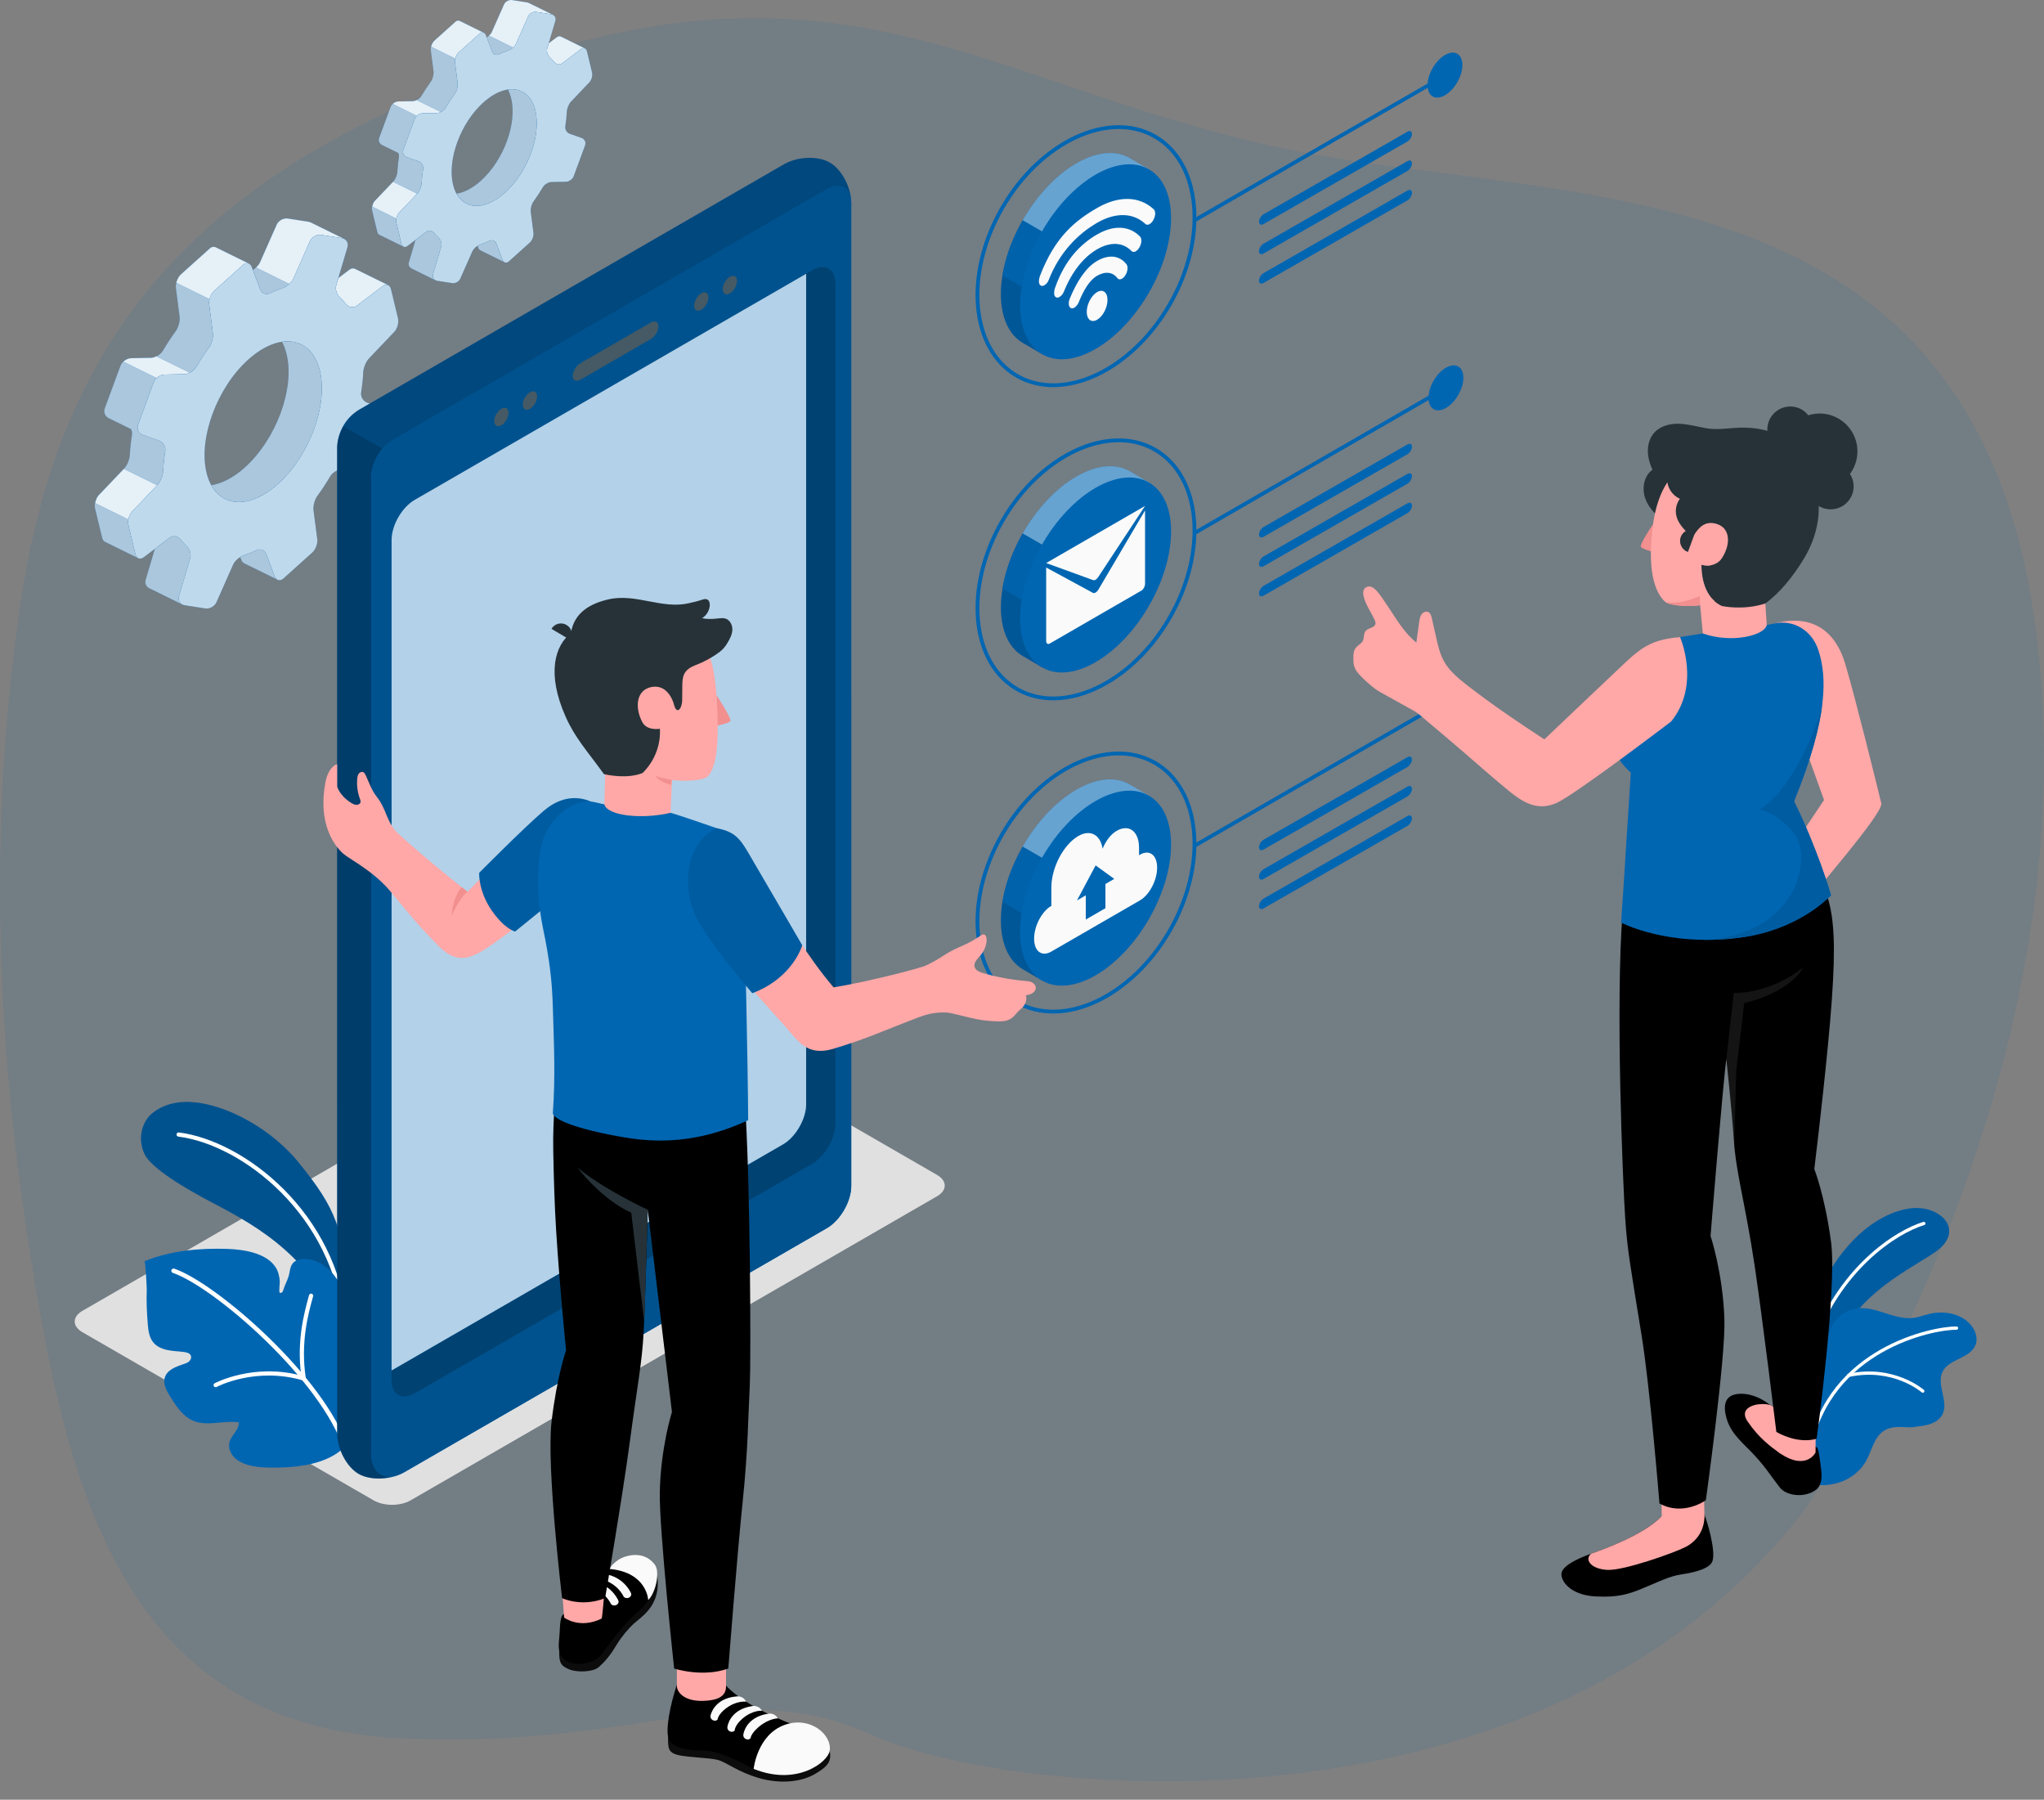 <?xml version="1.0" encoding="UTF-8"?>
<svg xmlns="http://www.w3.org/2000/svg" width="451" height="397" viewBox="0 0 451 397" fill="none">
  <rect x="0" y="0" width="451" height="397" fill="#808080" stroke="none"/>
  <g clip-path="url(#clip0_914_2733)">
    <path opacity="0.1" d="M398.623 332.397C398.623 332.397 463.512 239.053 448.841 136.367C434.17 33.681 342.209 45.94 280.485 32.166C218.761 18.391 186.979 -11.075 114.054 13.405C41.129 37.885 12.922 76.168 4.524 133.241C-3.875 190.313 0.31 244.163 9.795 294.724C19.28 345.285 37.44 381.757 90.728 383.559C144.015 385.361 162.432 369.098 192.517 382.758C222.602 396.418 341.284 408.63 398.623 332.397Z" fill="#0066B2"></path>
    <path d="M82.453 330.974L18.167 293.859C15.923 292.564 15.923 290.463 18.167 289.168L134.358 222.067C136.602 220.771 140.24 220.771 142.483 222.067L206.768 259.183C209.012 260.478 209.012 262.579 206.768 263.874L90.578 330.974C88.335 332.27 84.697 332.27 82.453 330.974Z" fill="#E0E0E0"></path>
    <path d="M123.735 8.069L123.736 8.078C123.487 7.948 123.163 7.978 122.843 8.214L121.07 9.559L120.733 10.697C120.529 11.38 120.852 12.242 121.374 12.723C121.694 13.02 121.999 13.343 122.288 13.701C122.736 14.246 123.485 14.402 124.049 13.97L128.184 10.839C128.495 10.613 128.81 10.566 129.058 10.687L123.735 8.069ZM118.129 24.386C117.291 20.922 114.944 19.318 112.064 19.749C112.358 20.313 112.608 20.983 112.797 21.76C114.122 27.251 111.123 35.362 106.109 39.873C104.262 41.532 102.402 42.47 100.727 42.718C102.708 46.328 107.123 46.388 111.449 42.497C116.463 37.987 119.454 29.876 118.129 24.386ZM116.652 0.642L116.653 0.65C116.547 0.597 116.432 0.554 116.302 0.536L112.999 0.016C112.296 -0.092 111.493 0.348 111.21 0.993L108.529 7.041C108.403 7.333 108.172 7.605 107.897 7.863L107.888 7.864C107.735 8.012 107.572 8.143 107.39 8.249L108.558 11.373C108.808 12.035 109.51 12.279 110.142 11.972C110.807 11.654 111.467 11.387 112.106 11.181C112.484 11.053 112.888 10.803 113.228 10.498C113.503 10.248 113.741 9.958 113.867 9.666L116.54 3.619C116.831 2.973 117.635 2.534 118.328 2.642L121.641 3.161C121.763 3.179 121.877 3.214 121.974 3.259L116.652 0.642ZM111.216 57.79C111.072 57.688 110.95 57.533 110.876 57.315L109.532 53.73C109.291 53.068 108.587 52.815 107.948 53.131C107.29 53.45 106.63 53.716 105.983 53.922C105.782 53.987 105.574 54.095 105.368 54.229L105.545 54.689C105.648 54.957 105.806 55.135 106.001 55.226L106.002 55.234L111.216 57.79ZM101.425 4.619C101.31 4.566 101.188 4.54 101.06 4.549C100.863 4.562 100.663 4.644 100.477 4.819L95.843 8.979C95.778 9.035 95.722 9.099 95.667 9.171C95.619 9.218 95.588 9.271 95.548 9.326C95.392 9.559 95.264 9.833 95.171 10.123C95.158 10.184 95.137 10.254 95.124 10.315L95.132 10.314C95.065 10.593 95.023 10.871 95.057 11.109L95.655 15.738C95.745 16.444 95.46 17.467 95.043 18.036C94.303 19.046 93.618 20.104 92.977 21.184C92.761 21.551 92.379 21.877 91.955 22.084C91.814 22.154 91.68 22.205 91.536 22.24C91.469 22.262 91.401 22.284 91.333 22.288C91.24 22.311 91.147 22.326 91.052 22.324L87.907 22.378L87.83 22.383C87.745 22.389 87.659 22.403 87.575 22.426C87.499 22.44 87.423 22.462 87.348 22.492C87.34 22.493 87.332 22.493 87.323 22.503C87.239 22.534 87.156 22.574 87.074 22.622C86.917 22.71 86.769 22.814 86.639 22.934C86.437 23.128 86.273 23.362 86.178 23.608L83.667 30.417C83.441 31.024 83.707 31.676 84.268 31.973L87.887 33.75C88.017 34.034 88.073 34.347 88.024 34.651C87.855 35.727 87.737 36.798 87.685 37.84C87.655 38.547 87.266 39.542 86.776 40.055L86.727 40.101L82.706 44.315C82.634 44.389 82.57 44.47 82.516 44.559C82.508 44.577 82.5 44.586 82.493 44.604C82.43 44.693 82.376 44.792 82.34 44.897C82.099 45.394 82.003 46.018 82.121 46.5L83.253 51.162C83.324 51.458 83.475 51.663 83.671 51.778L88.985 54.388C88.797 54.279 88.655 54.075 88.584 53.788L87.461 49.125C87.391 48.855 87.395 48.529 87.452 48.216C87.54 47.729 87.749 47.252 88.046 46.941L92.059 42.728L92.107 42.682C92.596 42.169 92.985 41.174 93.024 40.468C93.076 39.425 93.185 38.355 93.362 37.278C93.47 36.576 93.043 35.824 92.374 35.584L89.766 34.675C89.097 34.436 88.748 33.704 88.997 33.044L91.507 26.235C91.603 25.989 91.759 25.755 91.969 25.562C92.317 25.238 92.791 25.01 93.236 25.006L96.391 24.951C96.683 24.95 96.995 24.86 97.285 24.712C97.709 24.504 98.091 24.179 98.307 23.812C98.948 22.731 99.642 21.673 100.373 20.664C100.798 20.095 101.074 19.072 100.985 18.366L100.388 13.745C100.354 13.499 100.378 13.214 100.454 12.934C100.575 12.42 100.842 11.913 101.181 11.607L105.807 7.448C106.123 7.161 106.479 7.103 106.763 7.248L101.425 4.619ZM97.365 54.407C97.559 53.725 97.236 52.862 96.716 52.382C96.395 52.085 96.091 51.762 95.81 51.403C95.361 50.849 94.614 50.702 94.05 51.125L91.688 52.912L90.214 57.884C90.053 58.427 90.284 58.944 90.738 59.18L90.729 59.189L96.079 61.822C95.616 61.578 95.393 61.06 95.554 60.518L97.365 54.407Z" fill="#0066B2"></path>
    <path opacity="0.7" d="M123.735 8.069L123.736 8.078C123.487 7.948 123.163 7.978 122.843 8.214L121.07 9.559L120.733 10.697C120.529 11.38 120.852 12.242 121.374 12.723C121.694 13.02 121.999 13.343 122.288 13.701C122.736 14.246 123.485 14.402 124.049 13.97L128.184 10.839C128.495 10.613 128.81 10.566 129.058 10.687L123.735 8.069ZM118.129 24.386C117.291 20.922 114.944 19.318 112.064 19.749C112.358 20.313 112.608 20.983 112.797 21.76C114.122 27.251 111.123 35.362 106.109 39.873C104.262 41.532 102.402 42.47 100.727 42.718C102.708 46.328 107.123 46.388 111.449 42.497C116.463 37.987 119.454 29.876 118.129 24.386ZM116.652 0.642L116.653 0.65C116.547 0.597 116.432 0.554 116.302 0.536L112.999 0.016C112.296 -0.092 111.493 0.348 111.21 0.993L108.529 7.041C108.403 7.333 108.172 7.605 107.897 7.863L107.888 7.864C107.735 8.012 107.572 8.143 107.39 8.249L108.558 11.373C108.808 12.035 109.51 12.279 110.142 11.972C110.807 11.654 111.467 11.387 112.106 11.181C112.484 11.053 112.888 10.803 113.228 10.498C113.503 10.248 113.741 9.958 113.867 9.666L116.54 3.619C116.831 2.973 117.635 2.534 118.328 2.642L121.641 3.161C121.763 3.179 121.877 3.214 121.974 3.259L116.652 0.642ZM111.216 57.79C111.072 57.688 110.95 57.533 110.876 57.315L109.532 53.73C109.291 53.068 108.587 52.815 107.948 53.131C107.29 53.45 106.63 53.716 105.983 53.922C105.782 53.987 105.574 54.095 105.368 54.229L105.545 54.689C105.648 54.957 105.806 55.135 106.001 55.226L106.002 55.234L111.216 57.79ZM101.425 4.619C101.31 4.566 101.188 4.54 101.06 4.549C100.863 4.562 100.663 4.644 100.477 4.819L95.843 8.979C95.778 9.035 95.722 9.099 95.667 9.171C95.619 9.218 95.588 9.271 95.548 9.326C95.392 9.559 95.264 9.833 95.171 10.123C95.158 10.184 95.137 10.254 95.124 10.315L95.132 10.314C95.065 10.593 95.023 10.871 95.057 11.109L95.655 15.738C95.745 16.444 95.46 17.467 95.043 18.036C94.303 19.046 93.618 20.104 92.977 21.184C92.761 21.551 92.379 21.877 91.955 22.084C91.814 22.154 91.68 22.205 91.536 22.24C91.469 22.262 91.401 22.284 91.333 22.288C91.24 22.311 91.147 22.326 91.052 22.324L87.907 22.378L87.83 22.383C87.745 22.389 87.659 22.403 87.575 22.426C87.499 22.44 87.423 22.462 87.348 22.492C87.34 22.493 87.332 22.493 87.323 22.503C87.239 22.534 87.156 22.574 87.074 22.622C86.917 22.71 86.769 22.814 86.639 22.934C86.437 23.128 86.273 23.362 86.178 23.608L83.667 30.417C83.441 31.024 83.707 31.676 84.268 31.973L87.887 33.75C88.017 34.034 88.073 34.347 88.024 34.651C87.855 35.727 87.737 36.798 87.685 37.84C87.655 38.547 87.266 39.542 86.776 40.055L86.727 40.101L82.706 44.315C82.634 44.389 82.57 44.47 82.516 44.559C82.508 44.577 82.5 44.586 82.493 44.604C82.43 44.693 82.376 44.792 82.34 44.897C82.099 45.394 82.003 46.018 82.121 46.5L83.253 51.162C83.324 51.458 83.475 51.663 83.671 51.778L88.985 54.388C88.797 54.279 88.655 54.075 88.584 53.788L87.461 49.125C87.391 48.855 87.395 48.529 87.452 48.216C87.54 47.729 87.749 47.252 88.046 46.941L92.059 42.728L92.107 42.682C92.596 42.169 92.985 41.174 93.024 40.468C93.076 39.425 93.185 38.355 93.362 37.278C93.47 36.576 93.043 35.824 92.374 35.584L89.766 34.675C89.097 34.436 88.748 33.704 88.997 33.044L91.507 26.235C91.603 25.989 91.759 25.755 91.969 25.562C92.317 25.238 92.791 25.01 93.236 25.006L96.391 24.951C96.683 24.95 96.995 24.86 97.285 24.712C97.709 24.504 98.091 24.179 98.307 23.812C98.948 22.731 99.642 21.673 100.373 20.664C100.798 20.095 101.074 19.072 100.985 18.366L100.388 13.745C100.354 13.499 100.378 13.214 100.454 12.934C100.575 12.42 100.842 11.913 101.181 11.607L105.807 7.448C106.123 7.161 106.479 7.103 106.763 7.248L101.425 4.619ZM97.365 54.407C97.559 53.725 97.236 52.862 96.716 52.382C96.395 52.085 96.091 51.762 95.81 51.403C95.361 50.849 94.614 50.702 94.05 51.125L91.688 52.912L90.214 57.884C90.053 58.427 90.284 58.944 90.738 59.18L90.729 59.189L96.079 61.822C95.616 61.578 95.393 61.06 95.554 60.518L97.365 54.407Z" fill="white"></path>
    <path opacity="0.05" d="M123.735 8.069L123.736 8.078C123.487 7.948 123.163 7.978 122.843 8.214L121.07 9.559L120.733 10.697C120.529 11.38 120.852 12.242 121.374 12.723C121.694 13.02 121.999 13.343 122.288 13.701C122.736 14.246 123.485 14.402 124.049 13.97L128.184 10.839C128.495 10.613 128.81 10.566 129.058 10.687L123.735 8.069ZM118.129 24.386C117.291 20.922 114.944 19.318 112.064 19.749C112.358 20.313 112.608 20.983 112.797 21.76C114.122 27.251 111.123 35.362 106.109 39.873C104.262 41.532 102.402 42.47 100.727 42.718C102.708 46.328 107.123 46.388 111.449 42.497C116.463 37.987 119.454 29.876 118.129 24.386ZM116.652 0.642L116.653 0.65C116.547 0.597 116.432 0.554 116.302 0.536L112.999 0.016C112.296 -0.092 111.493 0.348 111.21 0.993L108.529 7.041C108.403 7.333 108.172 7.605 107.897 7.863L107.888 7.864C107.735 8.012 107.572 8.143 107.39 8.249L108.558 11.373C108.808 12.035 109.51 12.279 110.142 11.972C110.807 11.654 111.467 11.387 112.106 11.181C112.484 11.053 112.888 10.803 113.228 10.498C113.503 10.248 113.741 9.958 113.867 9.666L116.54 3.619C116.831 2.973 117.635 2.534 118.328 2.642L121.641 3.161C121.763 3.179 121.877 3.214 121.974 3.259L116.652 0.642ZM111.216 57.79C111.072 57.688 110.95 57.533 110.876 57.315L109.532 53.73C109.291 53.068 108.587 52.815 107.948 53.131C107.29 53.45 106.63 53.716 105.983 53.922C105.782 53.987 105.574 54.095 105.368 54.229L105.545 54.689C105.648 54.957 105.806 55.135 106.001 55.226L106.002 55.234L111.216 57.79ZM101.425 4.619C101.31 4.566 101.188 4.54 101.06 4.549C100.863 4.562 100.663 4.644 100.477 4.819L95.843 8.979C95.778 9.035 95.722 9.099 95.667 9.171C95.619 9.218 95.588 9.271 95.548 9.326C95.392 9.559 95.264 9.833 95.171 10.123C95.158 10.184 95.137 10.254 95.124 10.315L95.132 10.314C95.065 10.593 95.023 10.871 95.057 11.109L95.655 15.738C95.745 16.444 95.46 17.467 95.043 18.036C94.303 19.046 93.618 20.104 92.977 21.184C92.761 21.551 92.379 21.877 91.955 22.084C91.814 22.154 91.68 22.205 91.536 22.24C91.469 22.262 91.401 22.284 91.333 22.288C91.24 22.311 91.147 22.326 91.052 22.324L87.907 22.378L87.83 22.383C87.745 22.389 87.659 22.403 87.575 22.426C87.499 22.44 87.423 22.462 87.348 22.492C87.34 22.493 87.332 22.493 87.323 22.503C87.239 22.534 87.156 22.574 87.074 22.622C86.917 22.71 86.769 22.814 86.639 22.934C86.437 23.128 86.273 23.362 86.178 23.608L83.667 30.417C83.441 31.024 83.707 31.676 84.268 31.973L87.887 33.75C88.017 34.034 88.073 34.347 88.024 34.651C87.855 35.727 87.737 36.798 87.685 37.84C87.655 38.547 87.266 39.542 86.776 40.055L86.727 40.101L82.706 44.315C82.634 44.389 82.57 44.47 82.516 44.559C82.508 44.577 82.5 44.586 82.493 44.604C82.43 44.693 82.376 44.792 82.34 44.897C82.099 45.394 82.003 46.018 82.121 46.5L83.253 51.162C83.324 51.458 83.475 51.663 83.671 51.778L88.985 54.388C88.797 54.279 88.655 54.075 88.584 53.788L87.461 49.125C87.391 48.855 87.395 48.529 87.452 48.216C87.54 47.729 87.749 47.252 88.046 46.941L92.059 42.728L92.107 42.682C92.596 42.169 92.985 41.174 93.024 40.468C93.076 39.425 93.185 38.355 93.362 37.278C93.47 36.576 93.043 35.824 92.374 35.584L89.766 34.675C89.097 34.436 88.748 33.704 88.997 33.044L91.507 26.235C91.603 25.989 91.759 25.755 91.969 25.562C92.317 25.238 92.791 25.01 93.236 25.006L96.391 24.951C96.683 24.95 96.995 24.86 97.285 24.712C97.709 24.504 98.091 24.179 98.307 23.812C98.948 22.731 99.642 21.673 100.373 20.664C100.798 20.095 101.074 19.072 100.985 18.366L100.388 13.745C100.354 13.499 100.378 13.214 100.454 12.934C100.575 12.42 100.842 11.913 101.181 11.607L105.807 7.448C106.123 7.161 106.479 7.103 106.763 7.248L101.425 4.619ZM97.365 54.407C97.559 53.725 97.236 52.862 96.716 52.382C96.395 52.085 96.091 51.762 95.81 51.403C95.361 50.849 94.614 50.702 94.05 51.125L91.688 52.912L90.214 57.884C90.053 58.427 90.284 58.944 90.738 59.18L90.729 59.189L96.079 61.822C95.616 61.578 95.393 61.06 95.554 60.518L97.365 54.407Z" fill="black"></path>
    <path d="M92.059 42.726L88.047 46.939C87.75 47.25 87.541 47.727 87.453 48.214L82.131 45.596C82.175 45.354 82.245 45.117 82.342 44.896C82.378 44.791 82.432 44.693 82.495 44.602C82.502 44.585 82.51 44.576 82.518 44.558C82.572 44.468 82.635 44.387 82.708 44.313L86.729 40.1L92.059 42.726Z" fill="#0066B2"></path>
    <path d="M97.286 24.709C96.996 24.856 96.684 24.946 96.393 24.948L93.238 25.002C92.792 25.006 92.317 25.235 91.97 25.558L86.639 22.933C86.768 22.813 86.916 22.708 87.073 22.621C87.156 22.573 87.239 22.532 87.323 22.501C87.331 22.491 87.339 22.491 87.348 22.491C87.423 22.46 87.499 22.438 87.575 22.424C87.659 22.401 87.744 22.387 87.829 22.382L87.906 22.376L91.052 22.323C91.146 22.324 91.24 22.31 91.332 22.287C91.401 22.274 91.468 22.261 91.536 22.238C91.67 22.195 91.803 22.135 91.937 22.074L91.955 22.082L97.286 24.709Z" fill="#0066B2"></path>
    <path d="M129.057 10.682C128.809 10.561 128.494 10.607 128.184 10.842L124.048 13.973C123.484 14.397 122.737 14.249 122.288 13.695C121.998 13.337 121.702 13.013 121.374 12.717C120.854 12.237 120.53 11.374 120.734 10.691L121.071 9.562L122.844 8.217C123.163 7.982 123.486 7.943 123.735 8.072L123.735 8.064L129.057 10.682Z" fill="#0066B2"></path>
    <path d="M121.974 3.259C121.877 3.214 121.763 3.179 121.642 3.161L118.329 2.643C117.635 2.534 116.832 2.973 116.54 3.619L113.868 9.666C113.741 9.958 113.503 10.249 113.228 10.498L107.896 7.864C108.172 7.606 108.402 7.334 108.529 7.042L111.209 0.994C111.493 0.349 112.296 -0.091 112.998 0.017L116.302 0.537C116.432 0.555 116.547 0.598 116.653 0.651L116.652 0.643L121.974 3.259Z" fill="#0066B2"></path>
    <path d="M106.765 7.244C106.481 7.1 106.124 7.157 105.809 7.444L101.183 11.603C100.843 11.909 100.576 12.416 100.456 12.93L95.125 10.313C95.138 10.252 95.159 10.182 95.172 10.121C95.264 9.832 95.393 9.557 95.549 9.323C95.588 9.269 95.619 9.215 95.668 9.169C95.723 9.097 95.778 9.034 95.844 8.977L100.478 4.817C100.663 4.642 100.865 4.559 101.06 4.546C101.189 4.538 101.311 4.564 101.426 4.617L106.765 7.244Z" fill="#0066B2"></path>
    <path opacity="0.9" d="M92.059 42.726L88.047 46.939C87.75 47.25 87.541 47.727 87.453 48.214L82.131 45.596C82.175 45.354 82.245 45.117 82.342 44.896C82.378 44.791 82.432 44.693 82.495 44.602C82.502 44.585 82.51 44.576 82.518 44.558C82.572 44.468 82.635 44.387 82.708 44.313L86.729 40.1L92.059 42.726Z" fill="white"></path>
    <path opacity="0.9" d="M97.286 24.709C96.996 24.856 96.684 24.946 96.393 24.948L93.238 25.002C92.792 25.006 92.317 25.235 91.97 25.558L86.639 22.933C86.768 22.813 86.916 22.708 87.073 22.621C87.156 22.573 87.239 22.532 87.323 22.501C87.331 22.491 87.339 22.491 87.348 22.491C87.423 22.46 87.499 22.438 87.575 22.424C87.659 22.401 87.744 22.387 87.829 22.382L87.906 22.376L91.052 22.323C91.146 22.324 91.24 22.31 91.332 22.287C91.401 22.274 91.468 22.261 91.536 22.238C91.67 22.195 91.803 22.135 91.937 22.074L91.955 22.082L97.286 24.709Z" fill="white"></path>
    <path opacity="0.9" d="M129.057 10.682C128.809 10.561 128.494 10.607 128.184 10.842L124.048 13.973C123.484 14.397 122.737 14.249 122.288 13.695C121.998 13.337 121.702 13.013 121.374 12.717C120.854 12.237 120.53 11.374 120.734 10.691L121.071 9.562L122.844 8.217C123.163 7.982 123.486 7.943 123.735 8.072L123.735 8.064L129.057 10.682Z" fill="white"></path>
    <path opacity="0.9" d="M121.974 3.259C121.877 3.214 121.763 3.179 121.642 3.161L118.329 2.643C117.635 2.534 116.832 2.973 116.54 3.619L113.868 9.666C113.741 9.958 113.503 10.249 113.228 10.498L107.896 7.864C108.172 7.606 108.402 7.334 108.529 7.042L111.209 0.994C111.493 0.349 112.296 -0.091 112.998 0.017L116.302 0.537C116.432 0.555 116.547 0.598 116.653 0.651L116.652 0.643L121.974 3.259Z" fill="white"></path>
    <path opacity="0.9" d="M106.765 7.244C106.481 7.1 106.124 7.157 105.809 7.444L101.183 11.603C100.843 11.909 100.576 12.416 100.456 12.93L95.125 10.313C95.138 10.252 95.159 10.182 95.172 10.121C95.264 9.832 95.393 9.557 95.549 9.323C95.588 9.269 95.619 9.215 95.668 9.169C95.723 9.097 95.778 9.034 95.844 8.977L100.478 4.817C100.663 4.642 100.865 4.559 101.06 4.546C101.189 4.538 101.311 4.564 101.426 4.617L106.765 7.244Z" fill="white"></path>
    <path d="M130.632 15.98L129.507 11.316C129.341 10.626 128.748 10.414 128.182 10.842L124.048 13.973C123.482 14.401 122.732 14.249 122.287 13.696C122.002 13.34 121.697 13.015 121.376 12.72C120.853 12.24 120.531 11.375 120.733 10.695L122.544 4.587C122.745 3.906 122.341 3.267 121.639 3.158L118.333 2.645C117.632 2.536 116.831 2.973 116.544 3.622L113.867 9.662C113.579 10.311 112.782 10.956 112.108 11.176C111.463 11.386 110.809 11.651 110.146 11.971C109.507 12.281 108.808 12.034 108.559 11.37L107.216 7.786C106.967 7.121 106.337 6.968 105.81 7.442L101.182 11.603C100.654 12.078 100.3 13.032 100.392 13.736L100.99 18.362C101.081 19.065 100.797 20.087 100.38 20.66C99.643 21.67 98.953 22.724 98.311 23.811C97.95 24.422 97.101 24.938 96.391 24.949L93.242 25.002C92.533 25.014 91.759 25.563 91.513 26.228L89.001 33.039C88.755 33.704 89.099 34.434 89.768 34.669L92.375 35.583C93.044 35.817 93.471 36.572 93.361 37.273C93.189 38.353 93.076 39.42 93.025 40.465C92.991 41.174 92.599 42.165 92.11 42.678L88.047 46.942C87.558 47.455 87.296 48.431 87.462 49.121L88.586 53.785C88.752 54.474 89.346 54.687 89.912 54.258L94.046 51.128C94.612 50.7 95.363 50.851 95.808 51.404C96.093 51.76 96.397 52.086 96.718 52.381C97.239 52.862 97.562 53.726 97.361 54.406L95.552 60.513C95.351 61.194 95.755 61.833 96.457 61.942L99.762 62.455C100.464 62.563 101.265 62.126 101.552 61.477L104.229 55.437C104.517 54.789 105.313 54.143 105.987 53.923C106.632 53.713 107.287 53.449 107.95 53.128C108.589 52.819 109.287 53.066 109.537 53.73L110.881 57.313C111.13 57.977 111.759 58.131 112.286 57.656L116.914 53.495C117.441 53.021 117.795 52.066 117.704 51.362L117.106 46.736C117.014 46.033 117.299 45.011 117.717 44.439C118.454 43.429 119.145 42.375 119.785 41.288C120.146 40.677 120.996 40.161 121.705 40.149L124.854 40.097C125.564 40.085 126.337 39.535 126.583 38.87L129.097 32.059C129.342 31.394 128.999 30.664 128.329 30.429L125.722 29.515C125.053 29.281 124.624 28.526 124.736 27.825C124.908 26.745 125.02 25.678 125.07 24.634C125.104 23.925 125.497 22.935 125.986 22.421L130.048 18.157C130.536 17.645 130.798 16.67 130.632 15.98ZM111.445 42.498C106.429 47.009 101.289 46.211 99.964 40.717C98.64 35.223 101.632 27.113 106.648 22.603C111.664 18.093 116.804 18.891 118.129 24.385C119.453 29.878 116.461 37.988 111.445 42.498Z" fill="#0066B2"></path>
    <path opacity="0.75" d="M130.632 15.98L129.507 11.316C129.341 10.626 128.748 10.414 128.182 10.842L124.048 13.973C123.482 14.401 122.732 14.249 122.287 13.696C122.002 13.34 121.697 13.015 121.376 12.72C120.853 12.24 120.531 11.375 120.733 10.695L122.544 4.587C122.745 3.906 122.341 3.267 121.639 3.158L118.333 2.645C117.632 2.536 116.831 2.973 116.544 3.622L113.867 9.662C113.579 10.311 112.782 10.956 112.108 11.176C111.463 11.386 110.809 11.651 110.146 11.971C109.507 12.281 108.808 12.034 108.559 11.37L107.216 7.786C106.967 7.121 106.337 6.968 105.81 7.442L101.182 11.603C100.654 12.078 100.3 13.032 100.392 13.736L100.99 18.362C101.081 19.065 100.797 20.087 100.38 20.66C99.643 21.67 98.953 22.724 98.311 23.811C97.95 24.422 97.101 24.938 96.391 24.949L93.242 25.002C92.533 25.014 91.759 25.563 91.513 26.228L89.001 33.039C88.755 33.704 89.099 34.434 89.768 34.669L92.375 35.583C93.044 35.817 93.471 36.572 93.361 37.273C93.189 38.353 93.076 39.42 93.025 40.465C92.991 41.174 92.599 42.165 92.11 42.678L88.047 46.942C87.558 47.455 87.296 48.431 87.462 49.121L88.586 53.785C88.752 54.474 89.346 54.687 89.912 54.258L94.046 51.128C94.612 50.7 95.363 50.851 95.808 51.404C96.093 51.76 96.397 52.086 96.718 52.381C97.239 52.862 97.562 53.726 97.361 54.406L95.552 60.513C95.351 61.194 95.755 61.833 96.457 61.942L99.762 62.455C100.464 62.563 101.265 62.126 101.552 61.477L104.229 55.437C104.517 54.789 105.313 54.143 105.987 53.923C106.632 53.713 107.287 53.449 107.95 53.128C108.589 52.819 109.287 53.066 109.537 53.73L110.881 57.313C111.13 57.977 111.759 58.131 112.286 57.656L116.914 53.495C117.441 53.021 117.795 52.066 117.704 51.362L117.106 46.736C117.014 46.033 117.299 45.011 117.717 44.439C118.454 43.429 119.145 42.375 119.785 41.288C120.146 40.677 120.996 40.161 121.705 40.149L124.854 40.097C125.564 40.085 126.337 39.535 126.583 38.87L129.097 32.059C129.342 31.394 128.999 30.664 128.329 30.429L125.722 29.515C125.053 29.281 124.624 28.526 124.736 27.825C124.908 26.745 125.02 25.678 125.07 24.634C125.104 23.925 125.497 22.935 125.986 22.421L130.048 18.157C130.536 17.645 130.798 16.67 130.632 15.98ZM111.445 42.498C106.429 47.009 101.289 46.211 99.964 40.717C98.64 35.223 101.632 27.113 106.648 22.603C111.664 18.093 116.804 18.891 118.129 24.385C119.453 29.878 116.461 37.988 111.445 42.498Z" fill="white"></path>
    <path d="M78.312 59.301L78.313 59.313C77.971 59.135 77.524 59.176 77.085 59.5L74.642 61.353L74.179 62.92C73.898 63.861 74.343 65.049 75.061 65.711C75.503 66.119 75.922 66.564 76.32 67.057C76.938 67.809 77.968 68.024 78.745 67.429L84.442 63.116C84.87 62.804 85.304 62.739 85.645 62.906L78.312 59.301ZM70.59 81.777C69.435 77.006 66.204 74.796 62.235 75.39C62.641 76.167 62.986 77.089 63.246 78.16C65.07 85.724 60.939 96.897 54.033 103.11C51.489 105.395 48.926 106.687 46.619 107.029C49.348 112.002 55.43 112.084 61.388 106.725C68.295 100.512 72.415 89.34 70.59 81.777ZM68.556 49.07L68.557 49.082C68.41 49.009 68.253 48.948 68.075 48.925L63.523 48.21C62.556 48.061 61.449 48.666 61.058 49.555L57.366 57.885C57.191 58.286 56.874 58.662 56.495 59.018L56.483 59.019C56.272 59.222 56.048 59.403 55.798 59.549L57.407 63.852C57.751 64.763 58.718 65.101 59.589 64.678C60.505 64.239 61.414 63.871 62.294 63.589C62.815 63.412 63.371 63.068 63.84 62.647C64.219 62.303 64.546 61.903 64.721 61.501L68.402 53.172C68.805 52.282 69.91 51.677 70.867 51.827L75.43 52.541C75.597 52.565 75.754 52.614 75.888 52.676L68.556 49.07ZM61.068 127.789C60.87 127.649 60.702 127.436 60.599 127.135L58.748 122.197C58.416 121.285 57.446 120.936 56.566 121.372C55.661 121.811 54.751 122.178 53.86 122.461C53.582 122.551 53.296 122.7 53.014 122.884L53.256 123.518C53.398 123.888 53.616 124.133 53.884 124.257L53.885 124.269L61.068 127.789ZM47.58 54.549C47.422 54.477 47.254 54.441 47.077 54.452C46.807 54.469 46.53 54.583 46.274 54.824L39.891 60.554C39.802 60.631 39.725 60.719 39.648 60.818C39.582 60.882 39.539 60.956 39.485 61.03C39.27 61.351 39.094 61.729 38.966 62.128C38.948 62.212 38.919 62.309 38.901 62.393L38.913 62.392C38.82 62.776 38.762 63.158 38.807 63.487L39.631 69.864C39.755 70.837 39.363 72.246 38.788 73.029C37.769 74.42 36.825 75.877 35.942 77.366C35.645 77.87 35.119 78.319 34.535 78.606C34.34 78.702 34.155 78.773 33.958 78.821C33.865 78.851 33.772 78.88 33.678 78.887C33.55 78.919 33.421 78.939 33.291 78.936L28.957 79.009L28.851 79.016C28.734 79.024 28.617 79.044 28.5 79.075C28.395 79.093 28.291 79.124 28.187 79.166C28.175 79.167 28.163 79.168 28.153 79.18C28.038 79.224 27.923 79.278 27.81 79.344C27.593 79.465 27.39 79.609 27.212 79.774C26.934 80.04 26.707 80.363 26.576 80.702L23.118 90.081C22.807 90.917 23.173 91.815 23.945 92.225L28.93 94.673C29.109 95.064 29.185 95.496 29.118 95.914C28.884 97.395 28.723 98.871 28.652 100.307C28.609 101.279 28.074 102.65 27.399 103.357L27.333 103.42L21.794 109.225C21.695 109.326 21.608 109.438 21.533 109.561C21.523 109.585 21.512 109.597 21.502 109.621C21.415 109.745 21.341 109.88 21.292 110.026C20.959 110.71 20.827 111.57 20.989 112.233L22.549 118.656C22.647 119.063 22.855 119.345 23.125 119.504L30.444 123.098C30.187 122.95 29.99 122.667 29.893 122.272L28.345 115.849C28.249 115.477 28.256 115.028 28.333 114.597C28.454 113.927 28.742 113.269 29.151 112.84L34.678 107.037L34.744 106.973C35.419 106.266 35.954 104.895 36.008 103.922C36.078 102.487 36.229 101.012 36.474 99.529C36.623 98.562 36.034 97.525 35.113 97.196L31.52 95.944C30.599 95.615 30.119 94.607 30.461 93.697L33.919 84.319C34.05 83.979 34.265 83.658 34.555 83.39C35.034 82.945 35.687 82.63 36.301 82.624L40.647 82.549C41.049 82.547 41.478 82.424 41.879 82.22C42.463 81.933 42.988 81.484 43.286 80.98C44.169 79.491 45.125 78.033 46.132 76.643C46.719 75.859 47.099 74.451 46.975 73.477L46.151 67.113C46.105 66.773 46.139 66.381 46.243 65.996C46.409 65.287 46.776 64.589 47.245 64.168L53.616 58.439C54.051 58.044 54.542 57.963 54.934 58.163L47.58 54.549ZM41.987 123.129C42.256 122.189 41.811 121.001 41.094 120.339C40.653 119.931 40.234 119.486 39.846 118.992C39.227 118.228 38.198 118.025 37.421 118.609L34.167 121.07L32.138 127.92C31.916 128.667 32.235 129.379 32.859 129.704L32.848 129.717L40.216 133.344C39.579 133.008 39.272 132.295 39.494 131.547L41.987 123.129Z" fill="#0066B2"></path>
    <path opacity="0.7" d="M78.312 59.301L78.313 59.313C77.971 59.135 77.524 59.176 77.085 59.5L74.642 61.353L74.179 62.92C73.898 63.861 74.343 65.049 75.061 65.711C75.503 66.119 75.922 66.564 76.32 67.057C76.938 67.809 77.968 68.024 78.745 67.429L84.442 63.116C84.87 62.804 85.304 62.739 85.645 62.906L78.312 59.301ZM70.59 81.777C69.435 77.006 66.204 74.796 62.235 75.39C62.641 76.167 62.986 77.089 63.246 78.16C65.07 85.724 60.939 96.897 54.033 103.11C51.489 105.395 48.926 106.687 46.619 107.029C49.348 112.002 55.43 112.084 61.388 106.725C68.295 100.512 72.415 89.34 70.59 81.777ZM68.556 49.07L68.557 49.082C68.41 49.009 68.253 48.948 68.075 48.925L63.523 48.21C62.556 48.061 61.449 48.666 61.058 49.555L57.366 57.885C57.191 58.286 56.874 58.662 56.495 59.018L56.483 59.019C56.272 59.222 56.048 59.403 55.798 59.549L57.407 63.852C57.751 64.763 58.718 65.101 59.589 64.678C60.505 64.239 61.414 63.871 62.294 63.589C62.815 63.412 63.371 63.068 63.84 62.647C64.219 62.303 64.546 61.903 64.721 61.501L68.402 53.172C68.805 52.282 69.91 51.677 70.867 51.827L75.43 52.541C75.597 52.565 75.754 52.614 75.888 52.676L68.556 49.07ZM61.068 127.789C60.87 127.649 60.702 127.436 60.599 127.135L58.748 122.197C58.416 121.285 57.446 120.936 56.566 121.372C55.661 121.811 54.751 122.178 53.86 122.461C53.582 122.551 53.296 122.7 53.014 122.884L53.256 123.518C53.398 123.888 53.616 124.133 53.884 124.257L53.885 124.269L61.068 127.789ZM47.58 54.549C47.422 54.477 47.254 54.441 47.077 54.452C46.807 54.469 46.53 54.583 46.274 54.824L39.891 60.554C39.802 60.631 39.725 60.719 39.648 60.818C39.582 60.882 39.539 60.956 39.485 61.03C39.27 61.351 39.094 61.729 38.966 62.128C38.948 62.212 38.919 62.309 38.901 62.393L38.913 62.392C38.82 62.776 38.762 63.158 38.807 63.487L39.631 69.864C39.755 70.837 39.363 72.246 38.788 73.029C37.769 74.42 36.825 75.877 35.942 77.366C35.645 77.87 35.119 78.319 34.535 78.606C34.34 78.702 34.155 78.773 33.958 78.821C33.865 78.851 33.772 78.88 33.678 78.887C33.55 78.919 33.421 78.939 33.291 78.936L28.957 79.009L28.851 79.016C28.734 79.024 28.617 79.044 28.5 79.075C28.395 79.093 28.291 79.124 28.187 79.166C28.175 79.167 28.163 79.168 28.153 79.18C28.038 79.224 27.923 79.278 27.81 79.344C27.593 79.465 27.39 79.609 27.212 79.774C26.934 80.04 26.707 80.363 26.576 80.702L23.118 90.081C22.807 90.917 23.173 91.815 23.945 92.225L28.93 94.673C29.109 95.064 29.185 95.496 29.118 95.914C28.884 97.395 28.723 98.871 28.652 100.307C28.609 101.279 28.074 102.65 27.399 103.357L27.333 103.42L21.794 109.225C21.695 109.326 21.608 109.438 21.533 109.561C21.523 109.585 21.512 109.597 21.502 109.621C21.415 109.745 21.341 109.88 21.292 110.026C20.959 110.71 20.827 111.57 20.989 112.233L22.549 118.656C22.647 119.063 22.855 119.345 23.125 119.504L30.444 123.098C30.187 122.95 29.99 122.667 29.893 122.272L28.345 115.849C28.249 115.477 28.256 115.028 28.333 114.597C28.454 113.927 28.742 113.269 29.151 112.84L34.678 107.037L34.744 106.973C35.419 106.266 35.954 104.895 36.008 103.922C36.078 102.487 36.229 101.012 36.474 99.529C36.623 98.562 36.034 97.525 35.113 97.196L31.52 95.944C30.599 95.615 30.119 94.607 30.461 93.697L33.919 84.319C34.05 83.979 34.265 83.658 34.555 83.39C35.034 82.945 35.687 82.63 36.301 82.624L40.647 82.549C41.049 82.547 41.478 82.424 41.879 82.22C42.463 81.933 42.988 81.484 43.286 80.98C44.169 79.491 45.125 78.033 46.132 76.643C46.719 75.859 47.099 74.451 46.975 73.477L46.151 67.113C46.105 66.773 46.139 66.381 46.243 65.996C46.409 65.287 46.776 64.589 47.245 64.168L53.616 58.439C54.051 58.044 54.542 57.963 54.934 58.163L47.58 54.549ZM41.987 123.129C42.256 122.189 41.811 121.001 41.094 120.339C40.653 119.931 40.234 119.486 39.846 118.992C39.227 118.228 38.198 118.025 37.421 118.609L34.167 121.07L32.138 127.92C31.916 128.667 32.235 129.379 32.859 129.704L32.848 129.717L40.216 133.344C39.579 133.008 39.272 132.295 39.494 131.547L41.987 123.129Z" fill="white"></path>
    <path opacity="0.05" d="M78.312 59.301L78.313 59.313C77.971 59.135 77.524 59.176 77.085 59.5L74.642 61.353L74.179 62.92C73.898 63.861 74.343 65.049 75.061 65.711C75.503 66.119 75.922 66.564 76.32 67.057C76.938 67.809 77.968 68.024 78.745 67.429L84.442 63.116C84.87 62.804 85.304 62.739 85.645 62.906L78.312 59.301ZM70.59 81.777C69.435 77.006 66.204 74.796 62.235 75.39C62.641 76.167 62.986 77.089 63.246 78.16C65.07 85.724 60.939 96.897 54.033 103.11C51.489 105.395 48.926 106.687 46.619 107.029C49.348 112.002 55.43 112.084 61.388 106.725C68.295 100.512 72.415 89.34 70.59 81.777ZM68.556 49.07L68.557 49.082C68.41 49.009 68.253 48.948 68.075 48.925L63.523 48.21C62.556 48.061 61.449 48.666 61.058 49.555L57.366 57.885C57.191 58.286 56.874 58.662 56.495 59.018L56.483 59.019C56.272 59.222 56.048 59.403 55.798 59.549L57.407 63.852C57.751 64.763 58.718 65.101 59.589 64.678C60.505 64.239 61.414 63.871 62.294 63.589C62.815 63.412 63.371 63.068 63.84 62.647C64.219 62.303 64.546 61.903 64.721 61.501L68.402 53.172C68.805 52.282 69.91 51.677 70.867 51.827L75.43 52.541C75.597 52.565 75.754 52.614 75.888 52.676L68.556 49.07ZM61.068 127.789C60.87 127.649 60.702 127.436 60.599 127.135L58.748 122.197C58.416 121.285 57.446 120.936 56.566 121.372C55.661 121.811 54.751 122.178 53.86 122.461C53.582 122.551 53.296 122.7 53.014 122.884L53.256 123.518C53.398 123.888 53.616 124.133 53.884 124.257L53.885 124.269L61.068 127.789ZM47.58 54.549C47.422 54.477 47.254 54.441 47.077 54.452C46.807 54.469 46.53 54.583 46.274 54.824L39.891 60.554C39.802 60.631 39.725 60.719 39.648 60.818C39.582 60.882 39.539 60.956 39.485 61.03C39.27 61.351 39.094 61.729 38.966 62.128C38.948 62.212 38.919 62.309 38.901 62.393L38.913 62.392C38.82 62.776 38.762 63.158 38.807 63.487L39.631 69.864C39.755 70.837 39.363 72.246 38.788 73.029C37.769 74.42 36.825 75.877 35.942 77.366C35.645 77.87 35.119 78.319 34.535 78.606C34.34 78.702 34.155 78.773 33.958 78.821C33.865 78.851 33.772 78.88 33.678 78.887C33.55 78.919 33.421 78.939 33.291 78.936L28.957 79.009L28.851 79.016C28.734 79.024 28.617 79.044 28.5 79.075C28.395 79.093 28.291 79.124 28.187 79.166C28.175 79.167 28.163 79.168 28.153 79.18C28.038 79.224 27.923 79.278 27.81 79.344C27.593 79.465 27.39 79.609 27.212 79.774C26.934 80.04 26.707 80.363 26.576 80.702L23.118 90.081C22.807 90.917 23.173 91.815 23.945 92.225L28.93 94.673C29.109 95.064 29.185 95.496 29.118 95.914C28.884 97.395 28.723 98.871 28.652 100.307C28.609 101.279 28.074 102.65 27.399 103.357L27.333 103.42L21.794 109.225C21.695 109.326 21.608 109.438 21.533 109.561C21.523 109.585 21.512 109.597 21.502 109.621C21.415 109.745 21.341 109.88 21.292 110.026C20.959 110.71 20.827 111.57 20.989 112.233L22.549 118.656C22.647 119.063 22.855 119.345 23.125 119.504L30.444 123.098C30.187 122.95 29.99 122.667 29.893 122.272L28.345 115.849C28.249 115.477 28.256 115.028 28.333 114.597C28.454 113.927 28.742 113.269 29.151 112.84L34.678 107.037L34.744 106.973C35.419 106.266 35.954 104.895 36.008 103.922C36.078 102.487 36.229 101.012 36.474 99.529C36.623 98.562 36.034 97.525 35.113 97.196L31.52 95.944C30.599 95.615 30.119 94.607 30.461 93.697L33.919 84.319C34.05 83.979 34.265 83.658 34.555 83.39C35.034 82.945 35.687 82.63 36.301 82.624L40.647 82.549C41.049 82.547 41.478 82.424 41.879 82.22C42.463 81.933 42.988 81.484 43.286 80.98C44.169 79.491 45.125 78.033 46.132 76.643C46.719 75.859 47.099 74.451 46.975 73.477L46.151 67.113C46.105 66.773 46.139 66.381 46.243 65.996C46.409 65.287 46.776 64.589 47.245 64.168L53.616 58.439C54.051 58.044 54.542 57.963 54.934 58.163L47.58 54.549ZM41.987 123.129C42.256 122.189 41.811 121.001 41.094 120.339C40.653 119.931 40.234 119.486 39.846 118.992C39.227 118.228 38.198 118.025 37.421 118.609L34.167 121.07L32.138 127.92C31.916 128.667 32.235 129.379 32.859 129.704L32.848 129.717L40.216 133.344C39.579 133.008 39.272 132.295 39.494 131.547L41.987 123.129Z" fill="black"></path>
    <path d="M34.68 107.039L29.154 112.842C28.745 113.271 28.457 113.928 28.336 114.599L21.004 110.993C21.065 110.658 21.161 110.332 21.295 110.028C21.345 109.883 21.418 109.749 21.504 109.624C21.514 109.6 21.525 109.587 21.536 109.563C21.61 109.44 21.697 109.328 21.797 109.227L27.335 103.423L34.68 107.039Z" fill="#0066B2"></path>
    <path d="M41.881 82.222C41.48 82.426 41.051 82.548 40.649 82.551L36.303 82.626C35.689 82.632 35.036 82.946 34.557 83.392L27.213 79.775C27.391 79.61 27.594 79.466 27.811 79.346C27.925 79.28 28.039 79.224 28.154 79.182C28.166 79.17 28.177 79.169 28.189 79.168C28.292 79.126 28.396 79.095 28.502 79.077C28.618 79.045 28.734 79.026 28.852 79.018L28.958 79.011L33.292 78.937C33.422 78.941 33.552 78.921 33.679 78.888C33.772 78.87 33.865 78.852 33.959 78.823C34.144 78.764 34.328 78.681 34.512 78.598L34.536 78.608L41.881 82.222Z" fill="#0066B2"></path>
    <path d="M85.642 62.9C85.301 62.733 84.867 62.797 84.44 63.121L78.743 67.435C77.966 68.018 76.936 67.814 76.318 67.052C75.92 66.558 75.512 66.112 75.059 65.705C74.341 65.043 73.896 63.855 74.177 62.914L74.641 61.359L77.084 59.507C77.523 59.182 77.969 59.13 78.311 59.308L78.31 59.296L85.642 62.9Z" fill="#0066B2"></path>
    <path d="M75.887 52.676C75.753 52.614 75.596 52.565 75.429 52.541L70.867 51.827C69.911 51.677 68.804 52.283 68.402 53.172L64.721 61.501C64.546 61.903 64.218 62.303 63.839 62.647L56.494 59.019C56.873 58.663 57.19 58.287 57.365 57.886L61.057 49.556C61.447 48.667 62.554 48.062 63.522 48.211L68.073 48.926C68.252 48.95 68.41 49.01 68.556 49.083L68.555 49.071L75.887 52.676Z" fill="#0066B2"></path>
    <path d="M54.936 58.164C54.545 57.966 54.054 58.045 53.619 58.44L47.248 64.17C46.779 64.591 46.412 65.289 46.245 65.997L38.902 62.393C38.921 62.309 38.949 62.212 38.968 62.128C39.095 61.729 39.272 61.352 39.487 61.029C39.541 60.955 39.584 60.881 39.65 60.818C39.726 60.718 39.803 60.631 39.893 60.554L46.276 54.824C46.532 54.582 46.808 54.469 47.079 54.452C47.255 54.44 47.423 54.475 47.582 54.548L54.936 58.164Z" fill="#0066B2"></path>
    <path opacity="0.9" d="M34.68 107.039L29.154 112.842C28.745 113.271 28.457 113.928 28.336 114.599L21.004 110.993C21.065 110.658 21.161 110.332 21.295 110.028C21.345 109.883 21.418 109.749 21.504 109.624C21.514 109.6 21.525 109.587 21.536 109.563C21.61 109.44 21.697 109.328 21.797 109.227L27.335 103.423L34.68 107.039Z" fill="white"></path>
    <path opacity="0.9" d="M41.881 82.222C41.48 82.426 41.051 82.548 40.649 82.551L36.303 82.626C35.689 82.632 35.036 82.946 34.557 83.392L27.213 79.775C27.391 79.61 27.594 79.466 27.811 79.346C27.925 79.28 28.039 79.224 28.154 79.182C28.166 79.17 28.177 79.169 28.189 79.168C28.292 79.126 28.396 79.095 28.502 79.077C28.618 79.045 28.734 79.026 28.852 79.018L28.958 79.011L33.292 78.937C33.422 78.941 33.552 78.921 33.679 78.888C33.772 78.87 33.865 78.852 33.959 78.823C34.144 78.764 34.328 78.681 34.512 78.598L34.536 78.608L41.881 82.222Z" fill="white"></path>
    <path opacity="0.9" d="M85.642 62.9C85.301 62.733 84.867 62.797 84.44 63.121L78.743 67.435C77.966 68.018 76.936 67.814 76.318 67.052C75.92 66.558 75.512 66.112 75.059 65.705C74.341 65.043 73.896 63.855 74.177 62.914L74.641 61.359L77.084 59.507C77.523 59.182 77.969 59.13 78.311 59.308L78.31 59.296L85.642 62.9Z" fill="white"></path>
    <path opacity="0.9" d="M75.887 52.676C75.753 52.614 75.596 52.565 75.429 52.541L70.867 51.827C69.911 51.677 68.804 52.283 68.402 53.172L64.721 61.501C64.546 61.903 64.218 62.303 63.839 62.647L56.494 59.019C56.873 58.663 57.19 58.287 57.365 57.886L61.057 49.556C61.447 48.667 62.554 48.062 63.522 48.211L68.073 48.926C68.252 48.95 68.41 49.01 68.556 49.083L68.555 49.071L75.887 52.676Z" fill="white"></path>
    <path opacity="0.9" d="M54.936 58.164C54.545 57.966 54.054 58.045 53.619 58.44L47.248 64.17C46.779 64.591 46.412 65.289 46.245 65.997L38.902 62.393C38.921 62.309 38.949 62.212 38.968 62.128C39.095 61.729 39.272 61.352 39.487 61.029C39.541 60.955 39.584 60.881 39.65 60.818C39.726 60.718 39.803 60.631 39.893 60.554L46.276 54.824C46.532 54.582 46.808 54.469 47.079 54.452C47.255 54.44 47.423 54.475 47.582 54.548L54.936 58.164Z" fill="white"></path>
    <path d="M87.812 70.198L86.263 63.773C86.034 62.823 85.217 62.532 84.438 63.121L78.743 67.434C77.964 68.024 76.93 67.814 76.317 67.053C75.924 66.564 75.505 66.115 75.063 65.709C74.344 65.047 73.9 63.856 74.178 62.919L76.671 54.505C76.949 53.569 76.391 52.688 75.425 52.538L70.871 51.831C69.906 51.682 68.802 52.285 68.406 53.178L64.718 61.498C64.322 62.391 63.225 63.281 62.295 63.584C61.407 63.874 60.504 64.239 59.591 64.68C58.712 65.105 57.749 64.766 57.406 63.851L55.555 58.915C55.211 58 54.344 57.788 53.618 58.441L47.243 64.173C46.517 64.826 46.029 66.142 46.154 67.111L46.978 73.482C47.104 74.451 46.714 75.858 46.138 76.647C45.122 78.038 44.171 79.49 43.288 80.987C42.791 81.829 41.621 82.538 40.643 82.555L36.306 82.628C35.329 82.645 34.262 83.401 33.924 84.317L30.463 93.698C30.124 94.615 30.597 95.62 31.52 95.943L35.11 97.202C36.032 97.525 36.621 98.564 36.468 99.53C36.232 101.017 36.076 102.487 36.008 103.926C35.961 104.903 35.42 106.268 34.746 106.975L29.15 112.848C28.476 113.555 28.115 114.899 28.344 115.849L29.893 122.273C30.122 123.223 30.939 123.515 31.718 122.925L37.413 118.613C38.193 118.023 39.227 118.232 39.839 118.994C40.233 119.483 40.652 119.931 41.094 120.339C41.813 121 42.257 122.191 41.979 123.128L39.487 131.541C39.209 132.478 39.766 133.359 40.733 133.509L45.285 134.215C46.251 134.365 47.355 133.762 47.751 132.869L51.439 124.55C51.835 123.656 52.932 122.767 53.862 122.464C54.75 122.175 55.653 121.81 56.565 121.369C57.444 120.943 58.407 121.283 58.75 122.198L60.601 127.133C60.945 128.048 61.811 128.26 62.538 127.607L68.913 121.875C69.639 121.222 70.126 119.907 70.001 118.937L69.177 112.566C69.051 111.597 69.442 110.19 70.018 109.401C71.034 108.01 71.986 106.558 72.868 105.062C73.365 104.22 74.535 103.51 75.513 103.493L79.849 103.421C80.827 103.405 81.893 102.649 82.231 101.732L85.692 92.351C86.031 91.434 85.558 90.429 84.635 90.106L81.044 88.848C80.121 88.525 79.533 87.485 79.686 86.52C79.922 85.033 80.077 83.563 80.146 82.124C80.194 81.148 80.734 79.783 81.407 79.075L87.003 73.201C87.68 72.491 88.041 71.148 87.812 70.198ZM61.383 106.726C54.474 112.938 47.393 111.84 45.568 104.271C43.743 96.703 47.865 85.532 54.775 79.321C61.684 73.108 68.764 74.206 70.589 81.774C72.415 89.342 68.293 100.513 61.383 106.726Z" fill="#0066B2"></path>
    <path opacity="0.75" d="M87.812 70.198L86.263 63.773C86.034 62.823 85.217 62.532 84.438 63.121L78.743 67.434C77.964 68.024 76.93 67.814 76.317 67.053C75.924 66.564 75.505 66.115 75.063 65.709C74.344 65.047 73.9 63.856 74.178 62.919L76.671 54.505C76.949 53.569 76.391 52.688 75.425 52.538L70.871 51.831C69.906 51.682 68.802 52.285 68.406 53.178L64.718 61.498C64.322 62.391 63.225 63.281 62.295 63.584C61.407 63.874 60.504 64.239 59.591 64.68C58.712 65.105 57.749 64.766 57.406 63.851L55.555 58.915C55.211 58 54.344 57.788 53.618 58.441L47.243 64.173C46.517 64.826 46.029 66.142 46.154 67.111L46.978 73.482C47.104 74.451 46.714 75.858 46.138 76.647C45.122 78.038 44.171 79.49 43.288 80.987C42.791 81.829 41.621 82.538 40.643 82.555L36.306 82.628C35.329 82.645 34.262 83.401 33.924 84.317L30.463 93.698C30.124 94.615 30.597 95.62 31.52 95.943L35.11 97.202C36.032 97.525 36.621 98.564 36.468 99.53C36.232 101.017 36.076 102.487 36.008 103.926C35.961 104.903 35.42 106.268 34.746 106.975L29.15 112.848C28.476 113.555 28.115 114.899 28.344 115.849L29.893 122.273C30.122 123.223 30.939 123.515 31.718 122.925L37.413 118.613C38.193 118.023 39.227 118.232 39.839 118.994C40.233 119.483 40.652 119.931 41.094 120.339C41.813 121 42.257 122.191 41.979 123.128L39.487 131.541C39.209 132.478 39.766 133.359 40.733 133.509L45.285 134.215C46.251 134.365 47.355 133.762 47.751 132.869L51.439 124.55C51.835 123.656 52.932 122.767 53.862 122.464C54.75 122.175 55.653 121.81 56.565 121.369C57.444 120.943 58.407 121.283 58.75 122.198L60.601 127.133C60.945 128.048 61.811 128.26 62.538 127.607L68.913 121.875C69.639 121.222 70.126 119.907 70.001 118.937L69.177 112.566C69.051 111.597 69.442 110.19 70.018 109.401C71.034 108.01 71.986 106.558 72.868 105.062C73.365 104.22 74.535 103.51 75.513 103.493L79.849 103.421C80.827 103.405 81.893 102.649 82.231 101.732L85.692 92.351C86.031 91.434 85.558 90.429 84.635 90.106L81.044 88.848C80.121 88.525 79.533 87.485 79.686 86.52C79.922 85.033 80.077 83.563 80.146 82.124C80.194 81.148 80.734 79.783 81.407 79.075L87.003 73.201C87.68 72.491 88.041 71.148 87.812 70.198ZM61.383 106.726C54.474 112.938 47.393 111.84 45.568 104.271C43.743 96.703 47.865 85.532 54.775 79.321C61.684 73.108 68.764 74.206 70.589 81.774C72.415 89.342 68.293 100.513 61.383 106.726Z" fill="white"></path>
    <path d="M76.771 285.202C75.816 271.452 74.33 266.733 65.772 256.298C60.795 250.23 53.755 246.058 48.042 244.247C42.329 242.436 37.342 242.636 33.711 245.473C31.344 247.323 30.263 251.109 31.885 254.562C33.332 257.645 40.612 262.041 47.117 265.436C57.043 270.617 70.032 277.945 75.65 295.264L76.856 304.504L76.771 285.202Z" fill="#0066B2"></path>
    <path opacity="0.2" d="M76.771 285.202C75.816 271.452 74.33 266.733 65.772 256.298C60.795 250.23 53.755 246.058 48.042 244.247C42.329 242.436 37.342 242.636 33.711 245.473C31.344 247.323 30.263 251.109 31.885 254.562C33.332 257.645 40.612 262.041 47.117 265.436C57.043 270.617 70.032 277.945 75.65 295.264L76.856 304.504L76.771 285.202Z" fill="black"></path>
    <path d="M76.262 292.807C76.03 292.802 75.836 292.623 75.814 292.385C73.686 267.91 53.273 252.464 39.355 250.724C39.102 250.694 38.923 250.463 38.955 250.209C38.986 249.956 39.213 249.769 39.47 249.809C53.698 251.587 74.564 267.345 76.735 292.306C76.756 292.56 76.569 292.783 76.315 292.805C76.297 292.807 76.279 292.807 76.262 292.807Z" fill="white"></path>
    <path d="M75.987 319.272C75.731 319.5 75.471 319.721 75.206 319.937C71.644 322.833 66.281 323.63 61.802 323.722C58.849 323.782 54.865 323.842 52.361 322.064C51.122 321.183 50.239 319.613 50.628 318.144C51.047 316.559 52.805 315.399 52.685 313.764C49.366 313.256 45.803 314.707 42.697 313.431C40.358 312.471 38.876 310.195 37.541 308.048C36.754 306.781 35.935 305.308 36.362 303.879C36.867 302.187 38.81 301.467 40.488 300.916C40.931 300.77 41.386 300.612 41.731 300.3C42.076 299.987 42.286 299.475 42.112 299.043C41.9 298.513 41.251 298.331 40.685 298.25C39.472 298.079 38.238 298.062 37.036 297.823C35.834 297.584 34.631 297.087 33.845 296.148C32.911 295.029 32.716 293.484 32.602 292.032C32.408 289.573 32.278 287.072 32.381 284.606C32.406 284.012 32.085 278.132 31.883 278.214C37.624 275.871 44.138 275.27 50.281 275.5C53.709 275.628 58.782 276.354 60.827 279.564C61.408 280.478 61.649 281.544 61.732 282.611C61.763 282.996 61.494 285.004 61.716 285.148C61.89 285.262 62.137 285.185 62.278 285.033C62.42 284.88 62.482 284.672 62.54 284.472C62.845 283.415 63.36 282.567 63.679 281.55C63.981 280.589 63.934 279.488 64.603 278.669C65.224 277.908 66.297 277.68 67.279 277.707C70.907 277.808 73.963 280.744 75.335 284.104C76.707 287.463 76.735 291.198 76.744 294.827C77.321 293.645 77.898 292.464 78.475 291.283C80.498 287.144 82.76 294.823 83.115 296.261C84.051 300.047 84.041 304.068 83.042 307.84C81.877 312.229 79.378 316.252 75.987 319.272Z" fill="#0066B2"></path>
    <path d="M76.314 320.206C76.133 320.181 75.972 320.055 75.912 319.869C70.912 304.362 47.21 283.882 38.136 280.786C37.88 280.698 37.741 280.418 37.829 280.16C37.917 279.902 38.199 279.769 38.455 279.853C47.678 282.999 71.771 303.811 76.849 319.566C76.933 319.826 76.79 320.103 76.531 320.186C76.459 320.211 76.386 320.216 76.314 320.206Z" fill="white"></path>
    <path d="M47.578 306.004C47.415 306.004 47.255 305.916 47.173 305.762C47.051 305.538 47.135 305.257 47.359 305.136C47.445 305.09 55.882 300.62 66.462 303.44C65.433 295.703 67.131 289.554 68.157 285.837L68.194 285.702C68.261 285.455 68.519 285.313 68.761 285.379C69.008 285.447 69.152 285.702 69.084 285.946L69.046 286.081C68.009 289.84 66.273 296.133 67.475 304.006C67.499 304.162 67.442 304.318 67.323 304.423C67.204 304.525 67.041 304.562 66.888 304.518C56.352 301.419 47.882 305.902 47.798 305.948C47.728 305.986 47.653 306.004 47.578 306.004Z" fill="white"></path>
    <path d="M397.689 301.02C397.689 301.02 398.197 290.332 402.933 281.752C407.668 273.171 414.581 267.555 421.311 266.575C428.041 265.595 433.915 271.46 426.957 276.211C420 280.962 407.426 286.17 402.559 302.547L397.689 301.02Z" fill="#0066B2"></path>
    <g opacity="0.1">
      <path d="M397.689 301.02C397.689 301.02 398.197 290.332 402.933 281.752C407.668 273.171 414.581 267.555 421.311 266.575C428.041 265.595 433.915 271.46 426.957 276.211C420 280.962 407.426 286.17 402.559 302.547L397.689 301.02Z" fill="black"></path>
    </g>
    <path d="M399.495 298.135C399.47 298.132 399.446 298.127 399.422 298.118C399.232 298.055 399.13 297.85 399.192 297.661C405.175 279.608 418.283 271.372 424.379 269.539C424.57 269.48 424.773 269.591 424.831 269.782C424.888 269.974 424.78 270.176 424.588 270.234C418.617 272.029 405.768 280.12 399.879 297.89C399.825 298.054 399.661 298.153 399.495 298.135Z" fill="white"></path>
    <path d="M435.921 296.607C435.366 298.118 433.814 298.987 432.362 299.687C430.918 300.38 429.335 301.137 428.62 302.578C427.181 305.489 430.106 309.256 428.543 312.101C427.886 313.293 426.566 313.987 425.245 314.314C424.147 314.595 423.015 314.668 421.895 314.837C421.352 314.862 420.813 314.857 420.285 314.817C418.724 314.695 417.042 314.732 415.678 315.617C413.532 317.016 413.032 319.875 411.822 322.134C410.37 324.838 407.613 326.728 404.626 327.336C403.633 327.535 401.782 327.837 400.725 327.335C400.642 327.296 400.574 327.26 400.505 327.215C400.498 327.214 400.491 327.206 400.486 327.199C400.335 327.05 400.146 326.86 400.063 326.755C400.043 326.739 400.031 326.716 400.019 326.692C399.529 325.264 400.073 323.708 400 322.205C399.997 322.11 399.992 322.022 399.981 321.932C399.804 320.191 399.64 318.458 399.485 316.719C399.193 313.519 398.945 310.312 398.757 307.103C398.641 305.019 398.241 302.755 398.993 300.735C399.828 298.513 402.251 298.305 403.029 296.128C403.341 295.26 403.477 294.343 403.776 293.466C404.672 290.893 407.125 288.925 409.838 288.612C414.06 288.117 418.088 291.298 422.298 290.707C423.388 290.55 424.434 290.146 425.501 289.876C428.891 289.008 432.921 289.723 435.041 292.5C435.928 293.661 436.423 295.236 435.921 296.607Z" fill="#0066B2"></path>
    <path d="M399.235 320.041C399.225 320.04 399.216 320.038 399.206 320.036C399.01 319.997 398.882 319.807 398.921 319.611C403.33 297.263 426.261 292.566 431.701 292.601C431.897 292.604 432.062 292.766 432.061 292.966C432.06 293.166 431.896 293.327 431.696 293.326C426.375 293.292 403.945 297.887 399.631 319.752C399.594 319.938 399.42 320.063 399.235 320.041Z" fill="white"></path>
    <path d="M424.211 307.221C424.14 307.213 424.071 307.184 424.014 307.133C423.952 307.078 417.668 301.648 407.974 303.733C407.779 303.773 407.586 303.651 407.543 303.455C407.501 303.26 407.626 303.067 407.821 303.025C417.889 300.861 424.428 306.534 424.494 306.591C424.643 306.724 424.657 306.953 424.525 307.102C424.443 307.193 424.326 307.234 424.211 307.221Z" fill="white"></path>
    <path d="M172.996 36.233L79.426 90.266C76.388 92.019 74.567 95.099 74.385 98.63L74.391 316.178C74.391 319.606 76.507 323.606 79.117 325.114C81.728 326.621 86.249 326.454 89.218 324.741L182.45 270.913C185.406 269.207 187.825 265.018 187.825 261.605L187.824 44.794C187.824 41.367 185.708 37.367 183.098 35.86C180.486 34.352 175.964 34.52 172.996 36.233Z" fill="#0066B2"></path>
    <path opacity="0.4" d="M87.927 325.353C85.058 326.47 81.373 326.416 79.116 325.113C76.51 323.609 74.391 319.606 74.391 316.177L74.387 98.63C74.415 97.314 74.725 95.853 75.744 94.023L84.417 98.943C82.815 100.971 81.966 103.059 81.915 105.207L81.916 320.536C81.915 324.663 84.522 326.618 87.927 325.353Z" fill="black"></path>
    <path d="M86.652 96.999C84.046 98.503 81.913 102.196 81.913 105.207L81.912 320.539C81.912 325.17 85.193 327.063 89.202 324.748L182.449 270.911C185.405 269.204 187.823 265.015 187.823 261.603L187.822 44.792C187.822 41.379 185.404 39.983 182.448 41.69L86.652 96.999Z" fill="#0066B2"></path>
    <path opacity="0.2" d="M86.652 96.999C84.046 98.503 81.913 102.196 81.913 105.207L81.912 320.539C81.912 325.17 85.193 327.063 89.202 324.748L182.449 270.911C185.405 269.204 187.823 265.015 187.823 261.603L187.822 44.792C187.822 41.379 185.404 39.983 182.448 41.69L86.652 96.999Z" fill="black"></path>
    <path opacity="0.2" d="M91.512 110.263C88.691 111.891 86.404 115.852 86.404 119.108L86.405 304.397C86.405 307.654 88.692 308.974 91.513 307.345L179.228 256.697C182.037 255.075 184.336 251.095 184.336 247.851L184.335 62.562C184.335 59.319 182.036 57.992 179.227 59.614L91.512 110.263Z" fill="black"></path>
    <path d="M177.87 243.595L177.869 60.398L91.512 110.263C88.691 111.891 86.404 115.851 86.404 119.108L86.405 302.305L172.763 252.441C175.572 250.819 177.87 246.839 177.87 243.595Z" fill="#0066B2"></path>
    <path opacity="0.7" d="M177.87 243.595L177.869 60.398L91.512 110.263C88.691 111.891 86.404 115.851 86.404 119.108L86.405 302.305L172.763 252.441C175.572 250.819 177.87 246.839 177.87 243.595Z" fill="white"></path>
    <path d="M128.06 80.123L143.606 71.147C144.534 70.612 145.285 70.992 145.285 71.996C145.285 73.001 144.534 74.249 143.606 74.785L128.06 83.761C127.132 84.296 126.381 83.916 126.381 82.912C126.381 81.906 127.132 80.658 128.06 80.123Z" fill="#455A64"></path>
    <path d="M154.734 64.698C155.604 64.196 156.31 64.603 156.31 65.607C156.31 66.612 155.604 67.834 154.734 68.336C153.863 68.838 153.158 68.431 153.158 67.427C153.159 66.421 153.864 65.2 154.734 64.698Z" fill="#455A64"></path>
    <path d="M161.041 61.062C161.911 60.56 162.616 60.967 162.616 61.971C162.616 62.977 161.911 64.198 161.041 64.7C160.17 65.202 159.465 64.795 159.465 63.791C159.465 62.787 160.17 61.564 161.041 61.062Z" fill="#455A64"></path>
    <path d="M110.623 90.17C111.493 89.668 112.198 90.075 112.198 91.079C112.198 92.083 111.493 93.305 110.623 93.808C109.752 94.31 109.047 93.903 109.047 92.898C109.048 91.894 109.753 90.673 110.623 90.17Z" fill="#455A64"></path>
    <path d="M116.929 86.535C117.8 86.033 118.505 86.44 118.505 87.444C118.505 88.448 117.8 89.671 116.929 90.173C116.059 90.675 115.354 90.268 115.354 89.263C115.354 88.258 116.059 87.037 116.929 86.535Z" fill="#455A64"></path>
    <path opacity="0.3" d="M187.805 44.344C187.604 41.264 185.277 40.062 182.453 41.691L86.653 96.999C86.285 97.204 85.209 97.948 84.415 98.944L75.742 94.024C76.44 92.704 77.492 91.524 78.964 90.533L172.997 36.23C175.968 34.516 180.49 34.352 183.096 35.858C185.594 37.301 187.634 41.023 187.805 44.344Z" fill="black"></path>
    <path d="M220.84 64.877C220.84 54.256 228.296 41.34 237.495 36.03C242.1 33.372 246.269 33.122 249.284 34.871C249.33 34.897 253.518 37.346 253.518 37.346C253.518 37.346 256.314 41.704 256.314 46.927C256.314 57.548 248.857 70.464 239.659 75.774C235.114 78.397 229.964 78.143 229.964 78.143C229.964 78.143 225.753 75.681 225.717 75.66C222.704 73.92 220.84 70.188 220.84 64.877Z" fill="#0066B2"></path>
    <path opacity="0.15" d="M225.642 48.599C222.674 53.785 220.84 59.613 220.84 64.877C220.84 70.188 222.704 73.92 225.718 75.66C225.754 75.68 229.964 78.142 229.964 78.142C229.964 78.142 235.115 78.397 239.66 75.773C244.219 73.141 248.348 68.639 251.357 63.475L225.642 48.599Z" fill="black"></path>
    <path opacity="0.4" d="M256.316 46.926C256.316 52.283 254.416 58.221 251.355 63.475L225.645 48.6C228.665 43.322 232.857 38.708 237.496 36.029C242.101 33.371 246.27 33.122 249.285 34.87C249.331 34.897 253.519 37.346 253.519 37.346C253.519 37.346 256.316 41.703 256.316 46.926Z" fill="white"></path>
    <path opacity="0.76" d="M221.186 60.767C221.847 56.687 223.43 52.466 225.643 48.6L251.354 63.475C249.111 67.325 246.248 70.807 243.045 73.42L221.186 60.767Z" fill="#0066B2"></path>
    <path d="M253.516 64.549C260.02 53.284 260.02 41.107 253.516 37.352C247.012 33.597 236.467 39.685 229.963 50.951C223.458 62.216 223.458 74.393 229.962 78.148C236.466 81.903 247.011 75.815 253.516 64.549Z" fill="#0066B2"></path>
    <path d="M258.084 67.173C266.499 52.597 265.053 36.008 254.854 30.119C244.655 24.231 229.565 31.273 221.149 45.848C212.734 60.423 214.18 77.013 224.38 82.901C234.579 88.79 249.669 81.748 258.084 67.173Z" stroke="#0066B2" stroke-width="0.838" stroke-miterlimit="10"></path>
    <path d="M247.565 61.479C247.177 61.702 246.796 61.678 246.557 61.361C245.535 59.997 243.86 59.798 242.076 60.828C240.322 61.841 239.067 64.118 238.043 66.613C237.647 67.576 236.88 68.187 236.33 67.977C235.779 67.769 235.654 66.819 236.049 65.856C237.533 62.241 239.533 59.023 242.076 57.555C244.662 56.062 247.09 56.35 248.571 58.325C248.959 58.843 248.823 59.942 248.267 60.78C248.052 61.102 247.808 61.339 247.565 61.479Z" fill="#FAFAFA"></path>
    <path d="M233.781 65.503C233.507 65.662 233.231 65.699 233.002 65.58C232.478 65.308 232.485 64.353 232.834 63.373C234.991 57.321 238.386 53.845 242.075 51.715C245.756 49.589 249.213 49.766 251.559 52.201C251.99 52.649 251.917 53.723 251.394 54.6C250.872 55.477 250.098 55.826 249.666 55.377C247.789 53.429 245.021 53.286 242.075 54.988C239.123 56.693 236.546 59.862 234.729 64.358C234.51 64.901 234.135 65.299 233.781 65.503Z" fill="#FAFAFA"></path>
    <path d="M230.436 62.923C230.15 63.089 229.862 63.122 229.63 62.985C229.119 62.685 229.138 61.713 229.512 60.744C232.798 52.227 237.262 48.655 242.076 45.875C246.856 43.115 251.413 43.227 254.579 46.18C255.028 46.598 254.98 47.66 254.471 48.552C253.964 49.443 253.187 49.828 252.739 49.409C250.039 46.89 246.153 46.795 242.075 49.148C237.97 51.519 233.815 55.533 231.361 61.83C231.156 62.357 230.778 62.726 230.436 62.923Z" fill="#FAFAFA"></path>
    <path d="M239.787 68.802C239.787 67.117 240.812 65.159 242.076 64.429C243.341 63.698 244.366 64.474 244.366 66.159C244.366 67.845 243.341 69.803 242.076 70.533C240.813 71.263 239.787 70.488 239.787 68.802Z" fill="#FAFAFA"></path>
    <path d="M263.547 48.605L319.039 16.567" stroke="#0066B2" stroke-width="0.838" stroke-miterlimit="10"></path>
    <path d="M314.984 18.792C314.984 16.34 316.706 13.357 318.83 12.131C320.954 10.906 322.675 11.9 322.675 14.351C322.675 16.804 320.954 19.787 318.83 21.012C316.706 22.239 314.984 21.245 314.984 18.792Z" fill="#0066B2"></path>
    <path d="M278.793 47.262L310.54 29.051C311.092 28.732 311.539 28.958 311.539 29.556C311.539 30.155 311.091 30.897 310.54 31.216L278.793 49.428C278.241 49.746 277.793 49.52 277.793 48.922C277.793 48.324 278.241 47.581 278.793 47.262Z" fill="#0066B2"></path>
    <path d="M278.793 53.757L310.54 35.546C311.092 35.227 311.539 35.453 311.539 36.051C311.539 36.65 311.091 37.392 310.54 37.711L278.793 55.923C278.241 56.241 277.793 56.015 277.793 55.417C277.793 54.819 278.241 54.076 278.793 53.757Z" fill="#0066B2"></path>
    <path d="M278.793 60.251L310.54 42.04C311.092 41.721 311.539 41.947 311.539 42.546C311.539 43.144 311.091 43.886 310.54 44.205L278.793 62.417C278.241 62.735 277.793 62.509 277.793 61.911C277.793 61.313 278.241 60.57 278.793 60.251Z" fill="#0066B2"></path>
    <path d="M220.844 133.963C220.844 123.342 228.3 110.426 237.499 105.115C242.104 102.457 246.273 102.208 249.287 103.956C249.334 103.983 253.522 106.432 253.522 106.432C253.522 106.432 256.318 110.79 256.318 116.012C256.318 126.633 248.861 139.549 239.663 144.86C235.118 147.483 229.967 147.228 229.967 147.228C229.967 147.228 225.757 144.766 225.721 144.746C222.708 143.005 220.844 139.274 220.844 133.963Z" fill="#0066B2"></path>
    <path opacity="0.15" d="M225.646 117.685C222.678 122.871 220.844 128.699 220.844 133.963C220.844 139.274 222.708 143.006 225.722 144.746C225.758 144.766 229.968 147.228 229.968 147.228C229.968 147.228 235.119 147.483 239.663 144.859C244.223 142.226 248.352 137.725 251.361 132.561L225.646 117.685Z" fill="black"></path>
    <path opacity="0.4" d="M256.318 116.013C256.318 121.369 254.418 127.307 251.357 132.561L225.646 117.686C228.667 112.409 232.858 107.794 237.498 105.116C242.103 102.457 246.272 102.209 249.287 103.956C249.333 103.983 253.521 106.432 253.521 106.432C253.521 106.432 256.318 110.79 256.318 116.013Z" fill="white"></path>
    <path opacity="0.76" d="M221.189 129.853C221.851 125.773 223.434 121.552 225.647 117.685L251.358 132.56C249.115 136.41 246.252 139.892 243.049 142.505L221.189 129.853Z" fill="#0066B2"></path>
    <path d="M253.518 133.636C260.022 122.37 260.022 110.194 253.518 106.439C247.014 102.683 236.469 108.772 229.965 120.037C223.46 131.303 223.46 143.479 229.964 147.234C236.468 150.99 247.013 144.901 253.518 133.636Z" fill="#0066B2"></path>
    <path d="M258.084 136.259C266.499 121.683 265.053 105.094 254.854 99.205C244.655 93.317 229.565 100.358 221.149 114.934C212.734 129.509 214.18 146.098 224.38 151.987C234.579 157.876 249.669 150.834 258.084 136.259Z" stroke="#0066B2" stroke-width="0.838" stroke-miterlimit="10"></path>
    <path d="M263.562 117.586L319.04 85.556" stroke="#0066B2" stroke-width="0.838" stroke-miterlimit="10"></path>
    <path d="M315.193 87.776C315.193 85.324 316.915 82.341 319.039 81.115C321.163 79.889 322.884 80.883 322.884 83.335C322.884 85.788 321.163 88.77 319.039 89.996C316.915 91.222 315.193 90.229 315.193 87.776Z" fill="#0066B2"></path>
    <path d="M251.868 130.267L231.616 141.96C231.184 142.209 230.834 141.944 230.834 141.369V125.187L241.148 130.781C241.498 130.937 241.987 130.656 242.336 130.095L252.65 112.59V128.773C252.65 129.349 252.3 130.018 251.868 130.267Z" fill="#FAFAFA"></path>
    <path d="M230.834 124.201L252.65 111.605L242.303 127.315C241.966 127.827 241.517 128.086 241.18 127.963L230.834 124.201Z" fill="#FAFAFA"></path>
    <path d="M278.795 116.251L310.542 98.04C311.094 97.721 311.541 97.948 311.541 98.546C311.541 99.144 311.093 99.886 310.542 100.205L278.795 118.417C278.243 118.735 277.795 118.509 277.795 117.911C277.795 117.313 278.243 116.57 278.795 116.251Z" fill="#0066B2"></path>
    <path d="M278.795 122.746L310.542 104.535C311.094 104.216 311.541 104.443 311.541 105.041C311.541 105.639 311.093 106.381 310.542 106.7L278.795 124.912C278.243 125.23 277.795 125.004 277.795 124.406C277.795 123.808 278.243 123.065 278.795 122.746Z" fill="#0066B2"></path>
    <path d="M278.795 129.24L310.542 111.028C311.094 110.71 311.541 110.936 311.541 111.534C311.541 112.132 311.093 112.874 310.542 113.194L278.795 131.405C278.243 131.724 277.795 131.497 277.795 130.899C277.795 130.301 278.243 129.559 278.795 129.24Z" fill="#0066B2"></path>
    <path d="M220.842 203.047C220.842 192.426 228.298 179.51 237.497 174.2C242.102 171.541 246.271 171.292 249.286 173.041C249.332 173.067 253.52 175.516 253.52 175.516C253.52 175.516 256.316 179.874 256.316 185.097C256.316 195.718 248.859 208.634 239.661 213.944C235.116 216.567 229.966 216.313 229.966 216.313C229.966 216.313 225.755 213.851 225.719 213.83C222.706 212.089 220.842 208.358 220.842 203.047Z" fill="#0066B2"></path>
    <path opacity="0.15" d="M225.644 186.769C222.676 191.955 220.842 197.783 220.842 203.047C220.842 208.358 222.706 212.09 225.72 213.83C225.756 213.85 229.966 216.312 229.966 216.312C229.966 216.312 235.117 216.567 239.662 213.943C244.221 211.31 248.35 206.809 251.359 201.645L225.644 186.769Z" fill="black"></path>
    <path opacity="0.4" d="M256.316 185.096C256.316 190.453 254.416 196.391 251.355 201.645L225.645 186.77C228.665 181.492 232.857 176.878 237.496 174.199C242.101 171.541 246.27 171.292 249.285 173.04C249.331 173.066 253.519 175.515 253.519 175.515C253.519 175.515 256.316 179.873 256.316 185.096Z" fill="white"></path>
    <path opacity="0.76" d="M221.188 198.937C221.849 194.857 223.432 190.635 225.645 186.769L251.356 201.644C249.113 205.493 246.25 208.975 243.047 211.588L221.188 198.937Z" fill="#0066B2"></path>
    <path d="M253.514 202.72C260.018 191.454 260.018 179.278 253.514 175.523C247.01 171.767 236.465 177.856 229.961 189.121C223.456 200.387 223.456 212.563 229.96 216.318C236.464 220.074 247.009 213.985 253.514 202.72Z" fill="#0066B2"></path>
    <path d="M258.082 205.343C266.498 190.768 265.051 174.179 254.852 168.29C244.653 162.401 229.563 169.443 221.147 184.018C212.732 198.594 214.178 215.183 224.378 221.072C234.577 226.96 249.667 219.919 258.082 205.343Z" stroke="#0066B2" stroke-width="0.838" stroke-miterlimit="10"></path>
    <path d="M263.561 186.576L319.041 154.543" stroke="#0066B2" stroke-width="0.838" stroke-miterlimit="10"></path>
    <path d="M315.291 156.764C315.291 154.311 317.013 151.329 319.137 150.103C321.261 148.876 322.982 149.871 322.982 152.324C322.982 154.777 321.261 157.759 319.137 158.985C317.013 160.211 315.291 159.217 315.291 156.764Z" fill="#0066B2"></path>
    <path d="M251.535 188.528L251.325 188.65V187.024C251.325 183.378 249.108 181.702 246.373 183.281C245.095 184.019 243.967 185.523 243.288 187.216C242.8 184.14 240.585 182.882 237.925 184.419C234.64 186.316 231.977 191.404 231.977 195.784V199.821L231.952 199.836C229.865 201.042 228.172 204.274 228.172 207.058C228.172 209.842 229.864 211.121 231.952 209.916L251.535 198.61C253.623 197.405 255.315 194.172 255.315 191.388C255.314 188.603 253.622 187.324 251.535 188.528ZM243.911 195V200.339L239.576 202.842V197.503L237.628 198.629L241.745 190.897L245.862 193.875L243.911 195Z" fill="#FAFAFA"></path>
    <path d="M278.795 185.24L310.542 167.028C311.094 166.71 311.541 166.936 311.541 167.534C311.541 168.132 311.093 168.874 310.542 169.194L278.795 187.405C278.243 187.724 277.795 187.497 277.795 186.899C277.795 186.301 278.243 185.558 278.795 185.24Z" fill="#0066B2"></path>
    <path d="M278.795 191.734L310.542 173.522C311.094 173.204 311.541 173.43 311.541 174.028C311.541 174.626 311.093 175.368 310.542 175.688L278.795 193.899C278.243 194.218 277.795 193.991 277.795 193.393C277.795 192.795 278.243 192.052 278.795 191.734Z" fill="#0066B2"></path>
    <path d="M278.795 198.228L310.542 180.016C311.094 179.698 311.541 179.924 311.541 180.522C311.541 181.12 311.093 181.863 310.542 182.182L278.795 200.393C278.243 200.712 277.795 200.486 277.795 199.887C277.795 199.289 278.243 198.546 278.795 198.228Z" fill="#0066B2"></path>
    <path d="M391.43 137.539C399.391 135.471 404.847 138.633 407.197 146.611C409.402 154.098 413.935 172.376 415.104 177.216C415.627 179.386 398.979 198.298 399.569 198.02C399.751 197.934 394.348 188.621 394.348 188.621L402.466 176.475L397.653 163.11L391.43 137.539Z" fill="#FFA8A7"></path>
    <path d="M375.043 132.663L376.535 148.211L390.432 147.347L389.319 130.104L375.043 132.663Z" fill="#FFA8A7"></path>
    <path d="M364.738 115.602C364.738 115.602 361.66 120.175 362.062 120.658C362.463 121.142 364.419 121.657 364.419 121.657L364.738 115.602Z" fill="#F28F8F"></path>
    <path d="M397.872 101.982C397.851 101.561 397.814 101.144 397.657 100.73C397.35 99.922 396.792 99.175 396.211 98.546C395.03 97.266 393.493 96.331 391.887 95.683C389.382 94.672 386.662 94.262 383.968 94.338C381.378 94.41 378.953 94.918 376.35 94.445C374.393 94.09 372.459 93.534 370.47 93.477C368.482 93.421 366.361 93.948 365.025 95.421C364.05 96.495 363.594 97.975 363.591 99.425C363.589 100.876 364.009 102.301 364.609 103.62C362.676 104.994 362.226 107.827 363.053 110.051C364.186 113.097 367.12 114.948 369.494 116.952C371.358 118.526 373.144 120.193 374.845 121.943C375.656 122.778 376.53 123.615 377.249 124.53C377.297 124.59 377.337 124.657 377.383 124.719C376.4 124.915 375.424 124.562 375.424 124.562C375.424 124.562 375.042 131.453 379.923 133.674C379.923 133.674 384.526 134.732 389.517 133.122C392.678 130.788 395.595 127.263 398.022 123.236C402.856 115.218 401.979 106.726 397.872 101.982Z" fill="#263238"></path>
    <path d="M379.877 123.195C379.246 124.122 378.354 124.527 377.391 124.718C376.403 124.92 375.428 124.563 375.428 124.563C375.428 124.563 375.142 129.785 378.283 132.581C377.64 132.843 377.058 133.046 376.557 133.2C373.761 134.044 368.384 133.687 367.35 132.712C365.803 131.249 363.281 127.395 364.649 116.271C365.208 111.727 366.433 108.598 367.897 106.385C368.123 107.967 369.206 109.395 370.657 110.026C369.848 111.121 369.562 112.584 369.907 113.893C370.312 115.463 371.502 116.701 372.643 117.843C372.715 117.914 372.787 117.986 372.882 118.009C373.048 118.068 373.762 118.009 373.869 117.866C374.857 116.414 376.213 114.725 378.878 115.605C381.959 116.616 381.804 120.375 379.877 123.195Z" fill="#FFA8A7"></path>
    <path d="M367.633 132.907C368.892 133.601 372.464 133.888 375.125 133.499L375.045 131.502C375.045 131.502 373.557 132.192 371.5 132.658C369.454 133.121 367.655 132.91 367.633 132.907Z" fill="#F28F8F"></path>
    <path d="M372.433 121.764C371.067 121.278 370.359 119.796 370.853 118.453C371.346 117.11 372.855 116.414 374.222 116.899L372.433 121.764Z" fill="#263238"></path>
    <path d="M403.424 91.444C401.9 91.08 400.378 91.169 398.986 91.608C398.305 90.744 397.356 90.082 396.202 89.807C393.479 89.157 390.745 90.838 390.096 93.561C389.506 96.036 390.85 98.502 393.142 99.421C393.076 103.033 395.375 106.344 398.887 107.492C398.979 109.701 400.497 111.675 402.754 112.213C405.477 112.863 408.211 111.182 408.86 108.459C409.193 107.062 408.906 105.667 408.187 104.548C408.843 103.665 409.337 102.64 409.609 101.502C410.678 97.017 407.909 92.513 403.424 91.444Z" fill="#263238"></path>
    <path d="M376.068 334.013C376.068 334.013 376.933 336.475 377.416 338.632C377.8 340.347 378.358 343.216 377.78 344.524C377.202 345.831 374.662 346.756 371.053 347.287C368.15 347.714 365.803 349.025 362.128 350.509C359.364 351.626 356.977 352.425 352.04 352.152C347.346 351.893 345.323 349.702 344.772 348.368C344.22 347.035 343.742 345.202 352.474 342.218C352.546 342.193 363.037 338.546 366.658 334.389L376.068 334.013Z" fill="black"></path>
    <path d="M376.072 334.256L374.391 334.081L366.659 334.39C363.038 338.546 352.546 342.194 352.474 342.218C351.978 342.388 351.515 342.554 351.077 342.715C349.577 343.975 350.908 346.046 354.543 346.298C358.178 346.549 369.395 342.528 371.87 341.274C374.347 340.021 376.137 337.578 376.072 334.256Z" fill="#FFA8A7"></path>
    <path d="M376.009 330.933C376.009 330.933 376.04 333.048 376.073 334.255C376.107 335.463 374.715 337.291 371.019 337.231C368.424 337.189 366.599 336.527 366.66 334.389L366.6 331.31L376.009 330.933Z" fill="#FFA8A7"></path>
    <path d="M400.605 319.139C401.126 319.188 401.269 319.914 401.675 322.922C401.932 324.832 402.398 327.439 400.54 328.738C398.049 330.481 394.142 329.954 392.711 328.128C390.923 325.85 389.719 323.846 387.164 321.063C384.947 318.648 382.079 316.491 381.046 313.166C379.889 309.441 380.99 307.737 383.506 307.48C385.631 307.264 388.194 308.038 390.58 309.934C391.586 310.524 392.493 311.048 393.185 311.247C395.106 311.8 399.889 319.072 400.605 319.139Z" fill="black"></path>
    <path d="M400.617 317.28L400.594 320.404C400.594 320.404 398.584 324.534 392.697 320.559C392.563 320.257 391.924 314.225 391.924 314.225L400.617 317.28Z" fill="#FFA8A7"></path>
    <path d="M393.184 311.248C392.492 311.048 391.586 310.525 390.579 309.934C388.224 309.23 383.307 310.195 385.597 313.553C388.059 317.164 390.556 319.016 392.696 320.559C395.348 321.802 396.237 320.18 396.237 320.18L395.164 312.875C394.391 312.024 393.687 311.392 393.184 311.248Z" fill="#FFA8A7"></path>
    <path d="M404.014 273.988C402.659 263.768 400.319 257.889 400.319 257.889C400.319 257.889 402.015 244.064 403.304 230.804C406.33 199.683 403.899 199.229 399.297 188.52C399.297 188.52 359.391 184.178 358.05 200.766C356.38 221.424 358.098 261.382 358.592 268.688C359.087 275.994 359.742 279.287 362.212 294.565C364.091 306.189 366.157 331.648 366.157 331.648C371.436 334.552 376.39 330.926 376.39 330.926C376.39 330.926 380.766 299.48 380.485 291.052C380.143 280.761 377.426 272.638 377.426 272.638C377.426 272.638 380.152 238.973 380.913 233.616C380.913 233.616 382.081 244.311 382.576 251.617C383.071 258.922 385.187 265.913 387.2 279.491C388.945 291.27 391.944 315.875 391.944 315.875C397.223 318.78 400.841 317.343 400.841 317.343C400.841 317.343 405.369 284.207 404.014 273.988Z" fill="black"></path>
    <path opacity="0.08" d="M380.912 233.617L382.541 219.057C382.541 219.057 390.455 219.38 397.897 213.376C397.897 213.376 395.389 218.734 384.857 221.26L383.091 236.241L382.661 252.711C382.187 246.283 381.606 239.916 380.912 233.617Z" fill="white"></path>
    <path d="M401.173 143.291C399.82 139.279 395.962 136.52 391.281 137.57L389.823 137.881C389.396 140.115 382.201 142.021 375.723 139.734L369.585 140.711C363.854 143.382 359.678 150.206 356.664 156.985C354.548 161.747 355.509 166.654 359.832 170.424C359.832 170.424 359.299 178.554 359.021 183.108C358.607 189.908 358.164 196.706 357.69 203.505C357.69 203.505 367.831 208.939 383.838 206.837C398.162 204.955 404.521 196.518 404.027 197.601C404.027 197.601 401.055 187.263 395.844 176.758C403.387 158.226 403.179 149.245 401.173 143.291Z" fill="#0066B2"></path>
    <path d="M333.393 174.841C329.87 172.003 326.496 168.977 323.068 166.026C320.332 163.671 317.579 161.336 314.809 159.02C314.121 158.445 313.45 157.828 312.732 157.291C312.076 156.799 311.294 156.437 310.577 156.032C309.005 155.147 307.433 154.261 305.849 153.399C304.874 152.868 304.001 152.42 303.106 151.715C302.162 150.971 301.263 150.17 300.416 149.317C299.743 148.64 299.085 147.899 298.804 146.987C298.618 146.387 298.609 145.748 298.614 145.12C298.62 144.524 298.642 143.912 298.875 143.364C299.254 142.469 300.197 142.21 300.657 141.459C301.08 140.768 300.777 139.81 301.361 139.151C301.69 138.78 302.195 138.635 302.647 138.435C303.54 138.041 303.697 137.553 303.304 136.74C302.921 135.946 302.501 135.169 302.074 134.398C300.766 132.041 300.279 130.157 301.437 129.541C303.044 128.686 304.446 131.127 306.334 133.923C308.236 136.74 309.827 139.574 312.509 141.746C312.718 140.235 312.928 138.724 313.136 137.213C313.217 136.624 313.309 136.009 313.657 135.526C314.004 135.043 314.694 134.752 315.212 135.044C315.656 135.295 315.809 135.848 315.921 136.345C316.252 137.806 316.582 139.267 316.913 140.728C317.302 142.447 317.701 144.188 318.537 145.739C319.702 147.899 321.631 149.531 323.567 151.04C329.084 155.345 334.879 159.255 340.719 163.077C340.721 163.079 340.754 163.1 340.754 163.1C340.754 163.1 354.744 149.788 358.615 146.153C362.487 142.518 364.888 141.05 370.693 140.533C370.693 140.533 375.311 151.027 368.749 159.141C368.749 159.141 347.505 175.338 343.427 177.13C339.983 178.645 336.99 177.739 333.393 174.841Z" fill="#FFA8A7"></path>
    <path d="M375.904 207.314C378.35 207.343 380.999 207.211 383.836 206.838C396.898 205.122 403.466 197.965 404.009 197.531C403.816 196.651 400.814 186.783 395.842 176.759C399.654 167.395 401.484 160.472 402.105 155.143C401.483 159.027 395.74 174.076 388.228 178.589C388.228 178.589 392.467 179.249 396.095 184.228C399.716 189.198 396.745 206.245 375.904 207.314Z" fill="#0066B2"></path>
    <path d="M375.904 207.314C378.35 207.343 380.999 207.211 383.836 206.838C396.898 205.122 403.466 197.965 404.009 197.531C403.816 196.651 400.814 186.783 395.842 176.759C399.654 167.395 401.484 160.472 402.105 155.143C401.483 159.027 395.74 174.076 388.228 178.589C388.228 178.589 392.467 179.249 396.095 184.228C399.716 189.198 396.745 206.245 375.904 207.314Z" fill="black" fill-opacity="0.1"></path>
    <path d="M71.368 176.587C71.405 175.164 71.579 173.743 71.848 172.345C72.099 171.052 72.716 169.704 73.642 168.957C74.087 168.598 74.386 168.598 74.386 168.598L74.388 173.552C74.979 175.084 76.175 176.33 77.579 177.159C77.835 177.311 78.103 177.45 78.395 177.508C78.686 177.566 79.006 177.536 79.251 177.367C79.74 177.032 79.54 176.563 79.378 176.113C78.877 174.725 78.686 173.225 78.825 171.756C78.861 171.373 78.927 170.975 79.154 170.664C79.382 170.354 79.82 170.167 80.166 170.336C80.427 170.463 80.567 170.746 80.689 171.01C81.427 172.608 82.033 174.367 83.122 175.751C85.218 178.407 85.115 180.601 87.162 183.172C87.926 184.133 96.442 191.472 103.153 196.724C115.772 184 123.011 174.886 127.883 176.884C133.351 178.018 136.601 184.229 129.855 190.94C124.426 196.339 112.037 206.126 107.66 208.962C104.21 211.197 101.068 213.016 96.757 208.676C91.197 203.078 88.106 198.874 85.79 196.218C83.964 194.126 81.722 192.35 79.415 190.796C78.395 190.109 77.343 189.469 76.332 188.77C75.446 188.157 74.746 187.371 74.115 186.494C72.886 184.784 72.088 182.78 71.691 180.718C71.428 179.356 71.333 177.972 71.368 176.587Z" fill="#FFA8A7"></path>
    <path d="M103.154 196.722C101.36 198.07 99.699 201.938 99.699 201.938C99.699 201.938 99.689 198.322 101.854 195.688L103.154 196.722Z" fill="#F28F8F"></path>
    <path d="M132.661 178.188C129.537 175.742 124.804 174.726 119.972 178.855C115.497 182.678 105.731 192.541 105.731 192.541C105.731 192.541 105.505 196.412 108.387 200.675C111.269 204.938 113.653 205.484 113.653 205.484L129.319 192.774L132.661 178.188Z" fill="#0066B2"></path>
    <path d="M132.661 178.188C129.537 175.742 124.804 174.726 119.972 178.855C115.497 182.678 105.731 192.541 105.731 192.541C105.731 192.541 105.505 196.412 108.387 200.675C111.269 204.938 113.653 205.484 113.653 205.484L129.319 192.774L132.661 178.188Z" fill="black" fill-opacity="0.1"></path>
    <path d="M183.067 386.212C183.525 388.477 182.705 389.659 179.781 391.348C176.858 393.036 172.268 393.615 167.442 392.211C162.615 390.807 160.308 388.7 158.301 388.198C156.295 387.697 151.332 387.654 149.35 387.073C147.368 386.492 147.398 385.476 147.408 383.092L183.067 386.212Z" fill="black"></path>
    <path d="M183.067 386.212C183.525 388.477 182.705 389.659 179.781 391.348C176.858 393.036 172.268 393.615 167.442 392.211C162.615 390.807 160.308 388.7 158.301 388.198C156.295 387.697 151.332 387.654 149.35 387.073C147.368 386.492 147.398 385.476 147.408 383.092L183.067 386.212Z" fill="white" fill-opacity="0.05"></path>
    <path d="M149.351 371.604C149.351 371.604 148.409 374.458 147.902 376.954C147.498 378.938 146.92 382.255 147.615 383.747C148.311 385.24 151.021 386.202 155.223 386.171C157.944 386.151 162.185 387.998 165.089 389.619C168.088 391.292 171.342 391.298 174.515 390.926C178.253 390.487 182.127 388.319 182.731 386.771C183.336 385.223 183.492 384.061 174.682 380.307C174.601 380.273 164.458 376.53 160.195 371.826L149.351 371.604Z" fill="black"></path>
    <path d="M166.291 390.196C166.291 390.196 167.046 382.631 173.196 380.467C178.754 378.512 183.609 382.631 183.068 386.212C182.704 388.62 175.937 394.091 166.291 390.196Z" fill="#FAFAFA"></path>
    <path d="M171.64 379.05C171.64 379.05 169.658 379.05 167.443 380.914C165.67 382.406 165.618 383.398 165.618 383.398C165.213 384.019 163.91 383.679 164.014 382.631C164.014 382.631 164.426 378.816 169.448 378.034C169.448 378.034 170.83 377.69 171.64 379.05Z" fill="#FAFAFA"></path>
    <path d="M168.124 377.367C168.124 377.367 166.101 377.187 163.886 379.051C162.112 380.543 162.102 381.715 162.102 381.715C161.697 382.336 160.395 381.995 160.498 380.948C160.498 380.948 160.911 377.133 165.932 376.351C165.932 376.351 167.313 376.007 168.124 377.367Z" fill="#FAFAFA"></path>
    <path d="M164.635 375.375C164.635 375.375 162.63 375.056 160.291 376.765C158.42 378.132 158.33 379.301 158.33 379.301C157.883 379.892 156.607 379.464 156.782 378.426C156.782 378.426 157.454 374.647 162.517 374.211C162.517 374.211 163.919 373.962 164.635 375.375Z" fill="#FAFAFA"></path>
    <path d="M149.35 365.184C149.35 365.184 149.362 370.49 149.35 371.882C149.338 373.274 150.982 375.349 155.236 375.196C158.225 375.089 160.311 374.286 160.193 371.825V365.733L149.35 365.184Z" fill="#FFA8A7"></path>
    <path d="M144.97 346.696C145.121 348.613 145.366 350.336 144.622 352.443C143.555 355.468 141.298 356.854 139.972 358.046C138.647 359.24 137.172 361.004 136.111 362.726C135.168 364.258 134.099 366.015 132.082 367.763C130.823 368.854 127.28 368.951 125.571 368.234C123.863 367.515 123.29 366.872 123.395 364.142C123.497 361.477 131.773 360.483 131.773 360.483L144.97 346.696Z" fill="black"></path>
    <path d="M144.97 346.696C145.121 348.613 145.366 350.336 144.622 352.443C143.555 355.468 141.298 356.854 139.972 358.046C138.647 359.24 137.172 361.004 136.111 362.726C135.168 364.258 134.099 366.015 132.082 367.763C130.823 368.854 127.28 368.951 125.571 368.234C123.863 367.515 123.29 366.872 123.395 364.142C123.497 361.477 131.773 360.483 131.773 360.483L144.97 346.696Z" fill="white" fill-opacity="0.05"></path>
    <path d="M124.465 356.005C123.759 356.273 123.581 357.617 123.473 360.29C123.392 362.314 122.543 365.274 125.329 366.549C127.577 367.577 131.168 366.894 132.687 364.987C134.582 362.607 135.863 360.513 138.567 357.61C140.913 355.091 143.356 354.242 144.398 349.208C145.068 345.971 144.541 344.631 142.363 343.703C139.369 342.427 134.665 346.596 132.317 347.253C130.298 347.819 125.171 355.738 124.465 356.005Z" fill="black"></path>
    <path d="M132.319 347.253C132.444 347.218 132.579 347.168 132.717 347.114C137.039 347.49 138.766 350.466 139.2 351.366C139.6 352.247 138.368 352.932 137.636 352.247C135.964 348.922 132.527 348.184 131.158 348.021C131.601 347.628 132.001 347.342 132.319 347.253Z" fill="#FAFAFA"></path>
    <path d="M130.383 348.777C134.375 349.312 135.987 352.125 136.406 352.993C136.806 353.873 135.574 354.559 134.842 353.873C133.516 351.236 131.075 350.226 129.439 349.839C129.761 349.46 130.078 349.099 130.383 348.777Z" fill="#FAFAFA"></path>
    <path d="M124.062 351.176L124.465 356.813C124.465 356.813 127.878 359.435 132.758 357.037C132.902 356.72 133.317 351.681 133.317 351.681L124.062 351.176Z" fill="#FFA8A7"></path>
    <path d="M143.023 352.934C143.023 352.934 142.788 346.942 134.689 346.109L134.225 346.372C134.225 346.372 135.515 344.023 138.209 343.297C140.902 342.57 143.028 343.266 144.441 345.087C145.855 346.908 144.423 351.765 143.023 352.934Z" fill="#FAFAFA"></path>
    <path d="M121.699 313.608C122.855 303.741 124.9 297.85 124.9 297.85C124.9 297.85 123.521 284.347 122.716 271.534C122.362 265.899 122.185 259.67 122.075 254.031C121.916 245.821 122.786 238.997 123.483 235.36C123.483 235.36 163.135 226.019 164.293 242.015C165.596 260.009 165.703 300.53 165.44 305.547C165.069 312.594 165.054 319.922 163.857 331.357C162.677 342.642 160.697 368.056 160.697 368.056C154.98 370.108 148.749 368.056 148.749 368.056C148.749 368.056 145.436 337.38 145.583 329.255C145.763 319.334 148.262 311.468 148.262 311.468L142.927 266.87C142.927 266.87 142.393 286.706 142.023 293.753C141.653 300.8 140.685 305.101 138.945 318.213C137.435 329.588 133.517 352.528 133.517 352.528C128.29 354.613 124.023 352.528 124.023 352.528C124.023 352.528 120.541 323.475 121.699 313.608Z" fill="black"></path>
    <path d="M127.4 257.527C127.4 257.527 132.599 264.514 139.285 267.513C139.285 267.513 142.193 292.074 142.17 291.586L142.927 266.868C142.927 266.868 132.936 262.224 127.4 257.527Z" fill="#263238"></path>
    <path d="M148.325 171.257L147.641 185.875L133.148 185.101L133.595 168.111L148.325 171.257Z" fill="#FFA8A7"></path>
    <path d="M119.732 185.457C120.945 181.469 125.765 176.059 130.812 176.879C131.984 177.069 132.238 177.237 133.349 177.433C133.955 179.898 141.495 180.817 147.948 179.298C149.893 179.808 156.525 182.157 158.145 182.695C162.782 184.234 163.571 188.784 164.293 203.909C164.293 203.909 165.028 234.65 165.08 247.103C151.892 253.224 141.869 251.733 135.195 250.432C121.301 247.723 121.987 245.475 121.987 245.475C122.577 237.178 122.219 230.514 121.987 222.319C121.813 216.166 121.247 211.712 119.832 204.861C117.927 195.631 118.899 188.194 119.732 185.457Z" fill="#0066B2"></path>
    <path d="M228.539 217.829C228.505 217.309 228.091 216.878 227.616 216.664C227.142 216.45 226.61 216.412 226.091 216.368C222.995 216.104 219.926 215.532 216.943 214.663C216.149 214.432 215.243 214.061 215.039 213.26C214.791 212.291 215.713 211.476 216.363 210.717C217.091 209.864 217.55 208.789 217.682 207.677C217.761 207.015 217.552 205.62 216.481 206.312C215.99 206.629 214.665 207.644 211.56 208.974C208.449 210.304 207.107 211.79 204.08 213.069C202.95 213.548 192.342 216.407 183.937 217.809C172.725 204.689 164.523 185.001 159.288 184.425C153.944 182.804 150.346 194.279 154.139 202.344C157.398 209.273 170.506 223.323 173.239 226.393C175.972 229.464 177.973 233.112 183.835 231.363C191.395 229.107 196.12 226.895 199.424 225.67C201.563 224.872 204.038 223.703 206.329 223.452C207.578 223.316 208.66 223.236 209.877 223.508C211.201 223.804 212.522 224.119 213.838 224.453C215.848 224.964 217.871 225.238 219.957 225.303C220.939 225.335 221.967 225.297 222.833 224.831C223.471 224.488 223.961 223.943 224.407 223.384C224.802 222.889 225.337 222.57 225.743 222.078C226.314 221.387 226.642 220.427 226.353 219.579C226.853 219.473 227.365 219.361 227.797 219.087C228.232 218.816 228.574 218.339 228.539 217.829Z" fill="#FFA8A7"></path>
    <path d="M158.146 182.695C162.978 183.646 163.576 185.548 166.752 190.933C169.926 196.319 177.006 208.516 177.006 208.516C177.006 208.516 175.016 215.69 166 219.088C166 219.088 157.596 209.468 153.966 202.998C150.335 196.527 150.905 186.041 158.146 182.695Z" fill="#0066B2"></path>
    <path d="M158.146 182.695C162.978 183.646 163.576 185.548 166.752 190.933C169.926 196.319 177.006 208.516 177.006 208.516C177.006 208.516 175.016 215.69 166 219.088C166 219.088 157.596 209.468 153.966 202.998C150.335 196.527 150.905 186.041 158.146 182.695Z" fill="black" fill-opacity="0.1"></path>
    <path d="M158.072 153.32C158.072 153.32 161.526 158.561 161.133 159.076C160.74 159.591 158.198 160.056 158.198 160.056L158.072 153.32Z" fill="#F28F8F"></path>
    <path d="M148.482 138.82C155.473 140.295 157.491 143.367 158.15 154.472C158.838 166.076 157.653 169.723 156.129 171.286C155.1 172.34 149.381 172.53 146.497 171.736C142.886 170.741 134.726 167.849 130.905 162.012C126.41 155.144 125.229 145.838 130.042 142.02C136.814 136.647 145.637 138.22 148.482 138.82Z" fill="#FFA8A7"></path>
    <path d="M148.2 172.059C148.2 172.059 146.244 171.714 144.518 171.13C144.518 171.13 145.529 172.501 148.026 173.152L148.2 172.059Z" fill="#F28F8F"></path>
    <path d="M159.559 143.11C159.039 143.661 158.413 144.11 157.775 144.522C156.84 145.128 155.863 145.67 154.855 146.143C153.908 146.588 152.872 146.861 152.016 147.472C150.748 148.376 150.584 149.575 150.552 151.033C150.531 151.987 150.534 153.171 150.519 154.454C150.498 156.38 149.267 157.845 148.668 155.263C148.668 155.263 147.563 150.974 143.948 151.513C140.31 152.056 140.015 156.125 141.739 159.323C142.788 161.268 145.597 160.759 145.597 160.759C145.597 160.759 146.234 166.106 141.822 170.485C141.822 170.485 138.954 171.983 133.269 170.772C129.371 165.413 126.922 162.809 124.844 158.184C120.45 148.4 122.571 142.262 125.969 139.675C126.643 135.167 130.194 133.145 134.241 132.216C140.294 130.826 145.953 134.418 151.939 133.078C152.911 132.86 153.918 132.627 154.858 132.312C155.242 132.184 155.674 132.056 156.04 132.231C156.504 132.452 156.64 133.054 156.605 133.568C156.527 134.723 155.846 135.821 154.845 136.402C154.968 136.331 155.549 136.49 155.711 136.5C156.046 136.522 156.383 136.527 156.718 136.535C157.367 136.551 158.032 136.455 158.683 136.395C159.137 136.353 159.603 136.313 160.04 136.44C161.044 136.732 161.621 137.861 161.59 138.905C161.561 139.95 161.057 140.919 160.511 141.81C160.291 142.17 160.06 142.527 159.789 142.851C159.715 142.94 159.638 143.026 159.559 143.11Z" fill="#263238"></path>
    <path d="M125.861 141.183L121.678 138.718C122.359 137.563 123.847 137.178 125.003 137.859C126.157 138.54 126.541 140.029 125.861 141.183Z" fill="#263238"></path>
  </g>
  <defs>
    <clipPath id="clip0_914_2733">
      <rect width="451" height="397" fill="white"></rect>
    </clipPath>
  </defs>
</svg>
